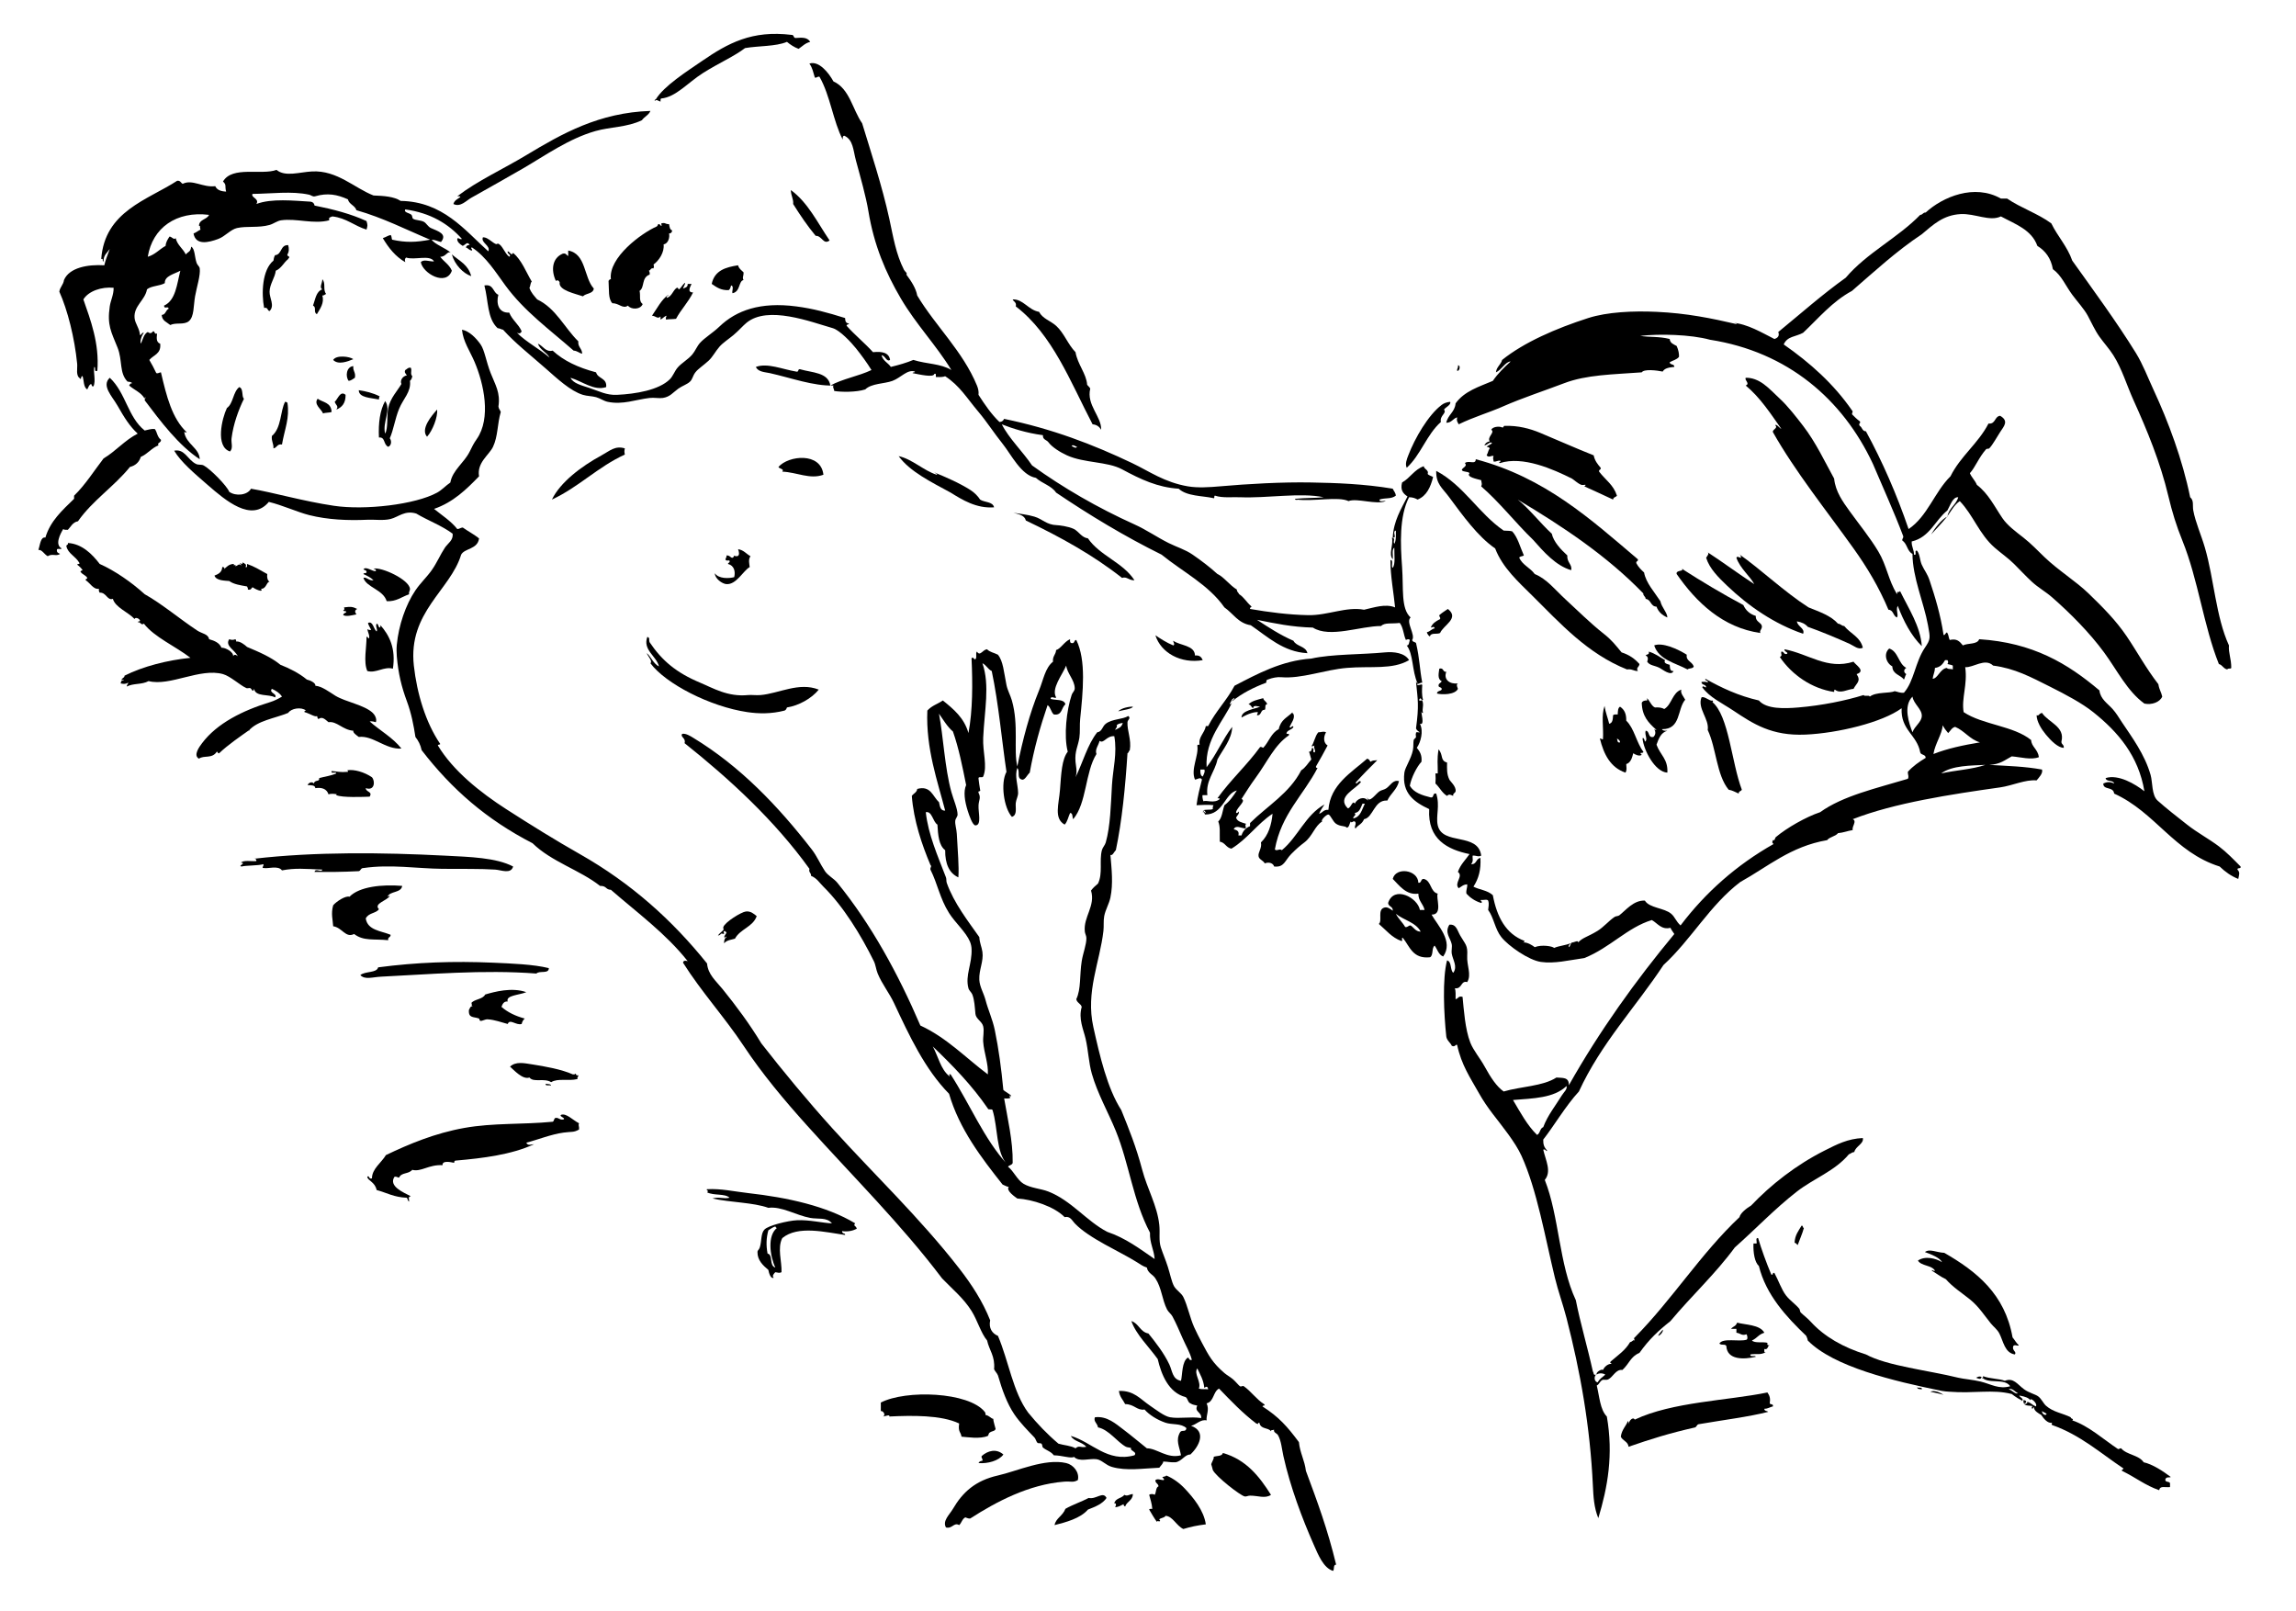 <?xml version="1.0" encoding="utf-8"?>
<!-- Generator: Adobe Illustrator 13.0.0, SVG Export Plug-In . SVG Version: 6.00 Build 14948)  -->
<!DOCTYPE svg PUBLIC "-//W3C//DTD SVG 1.1//EN" "http://www.w3.org/Graphics/SVG/1.1/DTD/svg11.dtd">
<svg version="1.1" id="Layer_1" xmlns="http://www.w3.org/2000/svg" xmlns:xlink="http://www.w3.org/1999/xlink" x="0px" y="0px"
	 width="580px" height="407px" viewBox="0 0 580 407" enable-background="new 0 0 580 407" xml:space="preserve">
<g>
	<g>
		<path fill-rule="evenodd" clip-rule="evenodd" d="M164.307,28.016c-0.438,1.064-1.539,1.466-2.155,2.351
			c-3.761,1.816-7.948,1.655-11.757,2.744c-6.711,1.917-12.544,6.099-18.224,9.405c-4.423,2.575-8.659,4.918-13.129,7.446
			c-1.284,0.727-2.726,2.45-4.507,1.568c0.289-0.927,0.858-1.125,1.764-1.764c-0.061-0.266-0.491-0.163-0.784-0.196
			c5.222-3.982,11.495-6.803,17.439-10.385C142.048,33.706,151.37,28.444,164.307,28.016z"/>
		<path fill-rule="evenodd" clip-rule="evenodd" d="M199.774,48.003c4.35,3.162,6.749,8.274,9.797,12.737
			c-1.596,1.198-1.891-1.226-3.527-1.176c-2.077-2.495-3.92-5.224-5.683-8.034C200.491,50.265,199.825,49.554,199.774,48.003z"/>
		<path fill-rule="evenodd" clip-rule="evenodd" d="M72.798,61.916c0.249,0.843,0.229,1.708-0.196,2.351
			c-0.147,0.604,0.675,0.239,0.392,0.98c-0.167-0.036-0.185,0.077-0.196,0.196c-1.139,0.886-1.708,2.342-3.135,2.939
			c-0.209,1.806-1.521,3.326-1.568,5.291c-0.04,1.646,1.372,3.539,0,4.899c-0.606-0.112-0.388-1.049-1.372-0.784
			c-0.722-3.697-0.494-9.653,2.352-11.953c0.101-0.508,0.085-0.729,0.392-1.372C71.277,64.313,70.743,61.82,72.798,61.916z"/>
		<path fill-rule="evenodd" clip-rule="evenodd" d="M143.537,63.287c4.558,0.798,3.908,6.804,6.466,9.602
			c-0.188,1.38-1.993,1.143-2.743,1.959c-1.76-0.624-6.263-1.496-5.879-3.527c-0.252-0.508-0.405-0.616-0.979-0.392
			c-1.28-2.79-0.863-5.784,1.764-6.858c0.853-0.2,0.901,0.405,1.372,0.588C143.537,64.202,143.537,63.744,143.537,63.287z"/>
		<path fill-rule="evenodd" clip-rule="evenodd" d="M114.144,64.267c2.104,1.791,4.09,2.577,4.898,5.487
			C117.027,69.08,114.868,66.882,114.144,64.267z"/>
		<path fill-rule="evenodd" clip-rule="evenodd" d="M186.45,67.01c0.192,0.853,0.847,1.244,1.372,1.764
			c0.091,0.914-0.386,1.259,0,1.959c-1.29,0.282-0.748,2.888-2.743,3.331c-0.357-0.228,0.481-1.798-0.392-1.959
			c-0.192,0.417-0.083,0.729-0.587,1.176c-1.903,0.091-2.993-0.648-4.311-1.568C180.507,68.266,183.393,67.49,186.45,67.01z"/>
		<path fill-rule="evenodd" clip-rule="evenodd" d="M81.42,70.537c0.961,1.024,0.072,2.684,0.98,3.723
			c-0.373,0.084-0.492,0.422-0.98,0.392c0.576,1.819-0.577,3.378-1.372,4.703c-0.979-0.49,0.009-1.729-0.979-2.155
			c0.589-1.566,0.751-3.56,2.351-4.115C80.57,72.6,81.471,71.426,81.42,70.537z"/>
		<path fill-rule="evenodd" clip-rule="evenodd" d="M255.816,75.632c2.624-0.141,3.97,2.692,6.662,3.135
			c0.902,1.744,2.914,2.267,4.311,3.527c2.032,1.833,2.963,4.696,4.899,6.662c0.522,3.089,2.756,5.448,2.939,8.23
			c0.24,0.348,0.608,0.568,0.784,0.98c-1.025,4.119,2.936,7.141,2.743,10.385c-0.43-0.746-1.076-1.276-2.155-1.372
			c-5.628-10.767-10.106-22.683-19.399-29.785C256.84,76.307,256.048,76.25,255.816,75.632z"/>
		<path fill-rule="evenodd" clip-rule="evenodd" d="M89.258,90.72c-1.465,0.621-3.848,1.507-5.095,0.196
			C84.951,89.601,88.361,90.041,89.258,90.72z"/>
		<path fill-rule="evenodd" clip-rule="evenodd" d="M368.292,92.288c0.769-0.071,0.403,1.563-0.195,1.372
			C368,93.041,368.449,92.968,368.292,92.288z"/>
		<path fill-rule="evenodd" clip-rule="evenodd" d="M89.258,92.484c-0.168,1.279,0.673,1.547,0.392,2.939
			c-0.495,0.289-0.875,0.692-1.567,0.784C87.185,95.069,87.516,92.594,89.258,92.484z"/>
		<path fill-rule="evenodd" clip-rule="evenodd" d="M103.758,92.875c0.403,0.753-0.231,1.493,0.392,2.156
			c-0.087,0.5-0.275,0.901-0.588,1.176c0.338,2.778-1.691,4.476-2.743,7.054c-1.06,2.597-1.372,5.211-2.352,7.446
			c0.511,0.678,0.428,1.803-0.392,2.156c-1.289-0.595-0.686-2.524-2.352-2.352c-0.173-3.765,0.282-6.902,1.567-9.209
			c1.634,2.276-0.748,5.331,0,8.23c0.803-1.454,0.363-4.353,0.784-6.467c0.496-2.489,2.386-4.435,3.331-6.074
			c-0.438-0.904,0.375-2.053,1.372-2.156c-0.288-0.507-0.723-0.729-0.392-1.372C102.838,93.262,103.019,92.789,103.758,92.875z"/>
		<path fill-rule="evenodd" clip-rule="evenodd" d="M60.453,97.774c1.138,0.457,0.503,2.371,1.176,2.939
			c-1.336,2.732-2.688,6.36-3.135,9.993c-0.146,1.193,0.461,2.484-0.392,3.332c-3.75-1.208-2.047-8.333-0.784-10.974
			C58.969,101.907,58.839,98.969,60.453,97.774z"/>
		<path fill-rule="evenodd" clip-rule="evenodd" d="M90.63,98.558c1.593,0.229,3.603,0.681,5.291,1.568
			c-0.152,0.174-0.21,0.442-0.196,0.784C93.648,100.476,90.631,100.482,90.63,98.558z"/>
		<path fill-rule="evenodd" clip-rule="evenodd" d="M84.947,103.457c0.697-0.88-0.119-1.079-0.392-1.959
			c0.772-0.645,1.384-2.942,2.744-1.764C87.333,101.792,86.416,102.9,84.947,103.457z"/>
		<path fill-rule="evenodd" clip-rule="evenodd" d="M80.245,100.714c1.255,0.941,3.4,0.864,3.527,3.331
			c-0.592,0.257-1.564,0.134-2.155,0.392C81.159,103.311,79.164,102.129,80.245,100.714z"/>
		<path fill-rule="evenodd" clip-rule="evenodd" d="M72.015,101.498c0.316-0.055,0.337,0.185,0.588,0.196
			c0.615,3.953-0.682,6.596-1.372,10.582c-1.254-0.209-1.245,0.845-2.155,0.979c0.077-1.253-0.569-1.782-0.392-3.135
			C71.138,108.078,70.758,103.851,72.015,101.498z"/>
		<path fill-rule="evenodd" clip-rule="evenodd" d="M366.333,101.498c0.293,0.76-1.108,1.319-1.567,1.959
			c0.804,0.931-1.132,1.468-0.784,3.135c-3.568,3.16-5.104,8.351-8.622,11.561c-0.473-0.946,0.028-2.18,0.392-3.135
			c1.663-4.366,5.062-10.205,8.427-12.737C364.736,101.86,365.376,101.599,366.333,101.498z"/>
		<path fill-rule="evenodd" clip-rule="evenodd" d="M110.421,103.457c0.21,1.841-1.146,5.34-2.547,6.858
			C106.143,108.351,109.099,104.916,110.421,103.457z"/>
		<path fill-rule="evenodd" clip-rule="evenodd" d="M157.841,113.254c-0.143,0.78-0.143,0.788,0,1.568
			c-6.82,3.108-11.638,8.218-18.419,11.365c2.107-4.372,7.438-8.406,12.541-11.169C154.024,113.902,155.359,112.504,157.841,113.254
			z"/>
		<path fill-rule="evenodd" clip-rule="evenodd" d="M227.012,115.214c3.453,0.764,6.266,3.633,9.602,4.703
			c0.469-0.115-0.475-0.412-0.588-0.588c2.817,1.159,6.35,2.662,9.209,4.507c0.891,0.575,1.833,1.513,2.352,2.352
			c1.074,0.754,3.197,0.46,3.527,1.959c-4.468,0.337-8.022-1.895-10.974-3.723C235.365,121.819,229.84,119.138,227.012,115.214z"/>
		<path fill-rule="evenodd" clip-rule="evenodd" d="M208.004,119.917c-3.408,1.245-6.678-0.626-10.385-0.784
			c0.586-0.685-0.75-0.702-0.98-1.176C199.164,115.02,207.396,114.153,208.004,119.917z"/>
		<path fill-rule="evenodd" clip-rule="evenodd" d="M383.381,126.188c2.797,2.167,5.691,5.935,8.621,8.622
			c0.431,2.027,2.305,4.021,3.919,5.487c-0.133,1.799,1.307,2.281,0.98,3.723c-3.866-1.109-6.962-4.657-9.602-7.642
			c-4.517-4.367-8.375-9.392-13.129-13.521c0.3-0.623,0.068-0.862,0-1.567c-1.042-0.296-3.862-0.798-2.939-1.764
			c-0.394-0.521-1.604-0.225-1.959-0.784c0.077-0.649,1.546-0.924,0.783-1.764c0.85-0.824,2.763,0.528,2.743-0.979
			c17.469,4.609,29.017,15.138,40.954,25.277c0.146,0.604-0.538,0.377-0.392,0.98c0.483,0.954,1.215,1.659,1.959,2.352
			c0.442,2.587,2.673,5.016,4.115,7.25c0.305,1.547,1.768,2.905,1.764,4.115c-1.269-0.561-2.26-1.398-2.743-2.743
			c-1.546-0.022-1.332-1.803-2.744-1.959c0.001-0.654-0.637-0.669-0.587-1.372C406.04,140.497,394.964,133.088,383.381,126.188z"/>
		<path fill-rule="evenodd" clip-rule="evenodd" d="M362.806,118.937c7.004,3.708,10.69,10.733,17.048,15.088
			c1.066,0.082,1.527,0.01,2.155,0.196c1.434,1.571,2,4.009,2.939,6.075c-0.316,0.271-1.01,0.166-1.176,0.588
			c0.834,1.844,2.807,2.549,3.919,4.115c3.049,1.228,5.157,3.986,7.643,6.271c3.287,3.022,6.344,6.095,9.797,8.818
			c2.008,1.583,2.861,2.722,4.507,4.703c1.892,0.591,3.353,1.612,4.507,2.939c-0.049,0.807-0.946,0.881-0.392,1.764
			c-1.079,0.034-1.494-0.597-2.743-0.392c-9.985-3.98-16.847-11.613-23.906-18.615c-3.5-3.473-7.553-7.082-9.405-11.953
			c-4.377-3.008-8.129-8.235-11.758-13.129C364.351,123.259,362.729,122.25,362.806,118.937z"/>
		<path fill-rule="evenodd" clip-rule="evenodd" d="M90.238,153.816c-0.689,0.326-0.627,0.818-0.196,1.372
			c-1.18,0.238-2.508,0.617-3.331,0.196c0.001-0.521,0.545-0.5,0.784-0.784c-0.029-0.362-0.664-0.12-0.784-0.392
			c0.363-0.378,0.359-0.155,0.196-0.784C88.51,153.228,88.994,153.188,90.238,153.816z"/>
		<path fill-rule="evenodd" clip-rule="evenodd" d="M291.871,160.479c1.201,0.793,2.776,1.849,4.507,2.548
			c0.552-0.198-0.054-0.833,0-1.176c1.703,1.236,5.441,1.109,5.487,3.723c1.175-0.13,1.652,0.438,1.959,1.176
			C298.33,167.696,293.27,164.924,291.871,160.479z"/>
		<path fill-rule="evenodd" clip-rule="evenodd" d="M416.496,164.594c1.623,0.467,2.799,1.381,4.115,2.155
			c-0.43,0.778,0.494,0.964,1.176,1.176c0.076,0.772,0.011,1.687,0.979,1.568c-0.614,1.412-2.796-0.41-3.527-0.784
			c-1.313-0.671-2.466-0.555-3.135-1.567c0.201-0.573,0.345-1.25-0.393-1.568C415.94,165.213,416.752,165.438,416.496,164.594z"/>
		<path fill-rule="evenodd" clip-rule="evenodd" d="M363.59,168.905c1.18-0.332,0.793,0.904,1.763,0.784
			c-0.755,1.961,0.847,3.181,2.939,2.939c-0.608,0.221,0.021,1.326,0,1.372c-0.711,1.517-4.098,1.52-5.29,1.176
			c0.02-0.699,0.861-0.576,1.176-0.98c0.147-0.735-0.749-0.427-0.784-0.98c-0.035-0.688,0.662-0.644,0.784-1.175
			C363.046,171.523,363.451,169.995,363.59,168.905z"/>
		<path fill-rule="evenodd" clip-rule="evenodd" d="M439.227,200.453c-0.828-0.349-1.547-0.806-2.548-0.98
			c-3.074-3.718-3.109-10.476-5.29-15.088c0.454-2.732-2.679-5.479-1.567-8.23c0.728-0.401,2.148,1.066,2.743,0.784
			c0.246,0.048,0.197,0.39,0,0.392c4.17,3.502,4.817,15.184,7.446,22.142C439.836,199.887,439.175,199.813,439.227,200.453z"/>
		<path fill-rule="evenodd" clip-rule="evenodd" d="M405.327,178.31c0.246,1.648,0.81,2.979,1.176,4.507
			c0.879-0.166,0.926-1.165,0.979-2.156c0.231-0.226,0.692-0.222,1.176-0.196c0.043-0.806,0.031-1.667,0.588-1.959
			c1.192,0.788,1.599,1.938,1.567,3.527c2.056,1.994,2.561,5.539,4.312,7.838c0.079,0.615-1.363-0.073-0.393,0.784
			c-0.575,0.499-1.735-0.085-2.155-0.392c-0.226,0.847-0.524,2.367-1.764,2.743c0.024,1.03,0.225,1.362-0.196,2.155
			c-3.762-1.268-5.482-4.576-6.466-8.622c0.352-0.025,0.413,0.24,0.784,0.196C405.104,183.589,404.47,180.81,405.327,178.31z
			 M409.246,187.52c-0.014-0.575-0.448-0.728-0.784-0.98C408.638,186.953,408.469,187.71,409.246,187.52z"/>
		<path fill-rule="evenodd" clip-rule="evenodd" d="M521.33,188.892c-1.425,0.009-3.257-1.817-4.507-3.331
			c-1.181-1.43-2.314-3.282-2.352-4.899c0.727,0.217,0.378-0.334,1.372-0.588c1.6,2.436,5.887,3.426,4.898,7.25
			C520.691,188.093,521.451,188.052,521.33,188.892z"/>
		<path fill-rule="evenodd" clip-rule="evenodd" d="M82.988,200.648c-0.459-1.415-1.713-1.803-3.331-1.567
			c-0.063-0.852-1.145-0.685-1.959-0.784c0.26-0.615,1.177-0.969,1.567-0.392c0.332-1.094,1.501-0.287,1.372-1.371
			c1.442-0.387,3.069-0.589,4.311-1.176c-0.003-0.585-1.452,0.276-1.176-0.588c1.433,0.086,2.085,0.366,4.115,0.195
			c0.032-0.228-0.043-0.349-0.196-0.392c1.718-0.319,4.416,0.471,6.271,1.764c0.818,0.887,0.768,3.524-1.567,2.743
			c0.033,1.042,1.821,0.824,0.979,2.155c-1.603,0.052-6.938,0.289-8.426-0.392c-0.11-0.051,0.118-0.216,0.196-0.196
			C84.665,200.524,83.628,200.41,82.988,200.648z"/>
		<path fill-rule="evenodd" clip-rule="evenodd" d="M358.299,222.987c0.89,0.105,0.523-1.045,1.371-0.979
			c1.951,0.466,1.582,3.252,3.527,3.723c-0.562,0.938,1.409,5.371-1.567,5.291c1.506,2.719,5.649,6.756,2.939,10.581
			c-1.184-0.449-1.462-1.804-2.155-2.743c-0.823,0.548-0.261,2.482-1.176,2.939c-4.386,0.466-5.104-2.735-6.858-4.899
			c-0.532-0.14,0.14,0.924-0.392,0.784c-2.449-0.883-3.878-2.785-5.683-4.312c0.982-0.731-0.437-3.577,1.371-4.114
			c0.804-0.239,1.401,0.251,2.155,0.783c0.088-1.133-1.113-0.977-1.176-1.959c1.459-4.509,7.46-1.377,8.034,1.764
			c0.393,0,0.784,0,1.176,0c-0.333-1.562-1.572-2.216-1.567-4.115c-3.092,0.448-4.821-2.08-6.467-3.723
			C352.562,218.919,358.193,219.654,358.299,222.987z M354.968,234.156c0.717,0.129,0.752-0.424,1.371-0.392
			c0.844,0.528,1.213,1.53,2.548,1.567c-1.225-2.368-4.292-2.893-6.271-4.507C353.249,232.087,354.278,232.951,354.968,234.156z"/>
		<path fill-rule="evenodd" clip-rule="evenodd" d="M138.638,244.542c0.046,1.548-2.445,0.559-3.135,1.371
			c-13.334-1.038-27.67,0.244-39.19,0.784c-2.262,0.105-4.106,0.848-5.291-0.392c1.241-1.048,4.132-0.475,4.507-1.96
			c9.75-1.285,19.088-1.611,29-1.176C129.31,243.38,134.765,243.58,138.638,244.542z"/>
		<path fill-rule="evenodd" clip-rule="evenodd" d="M137.854,273.738c0.483,0.17,1.356-0.05,1.372,0.588
			C139.062,273.837,137.694,274.551,137.854,273.738z"/>
		<path fill-rule="evenodd" clip-rule="evenodd" d="M455.099,309.598c0.452-0.061,0.218,0.565,0.588,0.588
			c-0.428,1.532-1.052,2.867-1.567,4.311c-0.262-0.195-0.385-0.529-0.784-0.588C453.413,311.962,454.353,310.876,455.099,309.598z"
			/>
		<path fill-rule="evenodd" clip-rule="evenodd" d="M438.835,334.091c1.989,0.567,5.777,0.479,6.858,2.548
			c-1.604,0.51-1.701,1.314-3.136,1.959c0.753,0.75,2.734,0.271,3.919,0.588c-0.117,0.51,0.079,0.705,0.588,0.588
			c-0.646,0.139-0.329,1.238-1.371,0.98c0.044,0.347-0.198,0.981,0.392,0.783c-1.448,0.811-2.278,0.317-3.919,0.588
			c-0.16,0.813,1.208,0.099,1.371,0.588c-2.993,0.701-7.276,0.863-7.446-2.743c-0.414-0.592-1.104-0.033-1.763-0.588
			c0.879-1.53,5.005-0.394,6.857-0.979c0.419-0.123,0.185-1.206,0-1.372c-1.268,0.439-1.434-0.249-2.547-0.392
			c0-0.326,0-0.653,0-0.979c-0.457,0-0.914,0-1.372,0C438.038,334.84,438.373,335.131,438.835,334.091z"/>
		<path fill-rule="evenodd" clip-rule="evenodd" d="M484.295,350.355c0.143,0.445,1.356-0.181,1.176,0.588
			C484.982,350.844,484.289,350.949,484.295,350.355z"/>
		<path fill-rule="evenodd" clip-rule="evenodd" d="M487.626,351.531c1.053-0.46,2.595,0.276,3.331,0.783
			C489.896,352.005,488.728,351.802,487.626,351.531z"/>
		<path fill-rule="evenodd" clip-rule="evenodd" d="M253.465,367.403c-1.134,1.575-3.99,2.367-6.271,2.155
			c0.136-0.388,0.523-0.522,0.98-0.588c0.142-0.6-0.338-0.576-0.196-1.176C249.528,366.42,251.695,365.828,253.465,367.403z"/>
		<path fill-rule="evenodd" clip-rule="evenodd" d="M286.189,377.396c-0.062,1.636-1.54,1.856-1.959,3.135
			c-0.241-0.085-0.402-0.25-0.392-0.588c-0.66,0.32-1.245,0.716-2.155,0.784c0.151-0.134,0.51-1.167-0.196-0.979
			c0.236-1.332,1.872-1.264,2.547-2.155C284.839,378.05,285.301,377.401,286.189,377.396z"/>
		<path fill-rule="evenodd" clip-rule="evenodd" d="M279.526,378.376c-1.022,1.525-2.879,2.216-4.703,2.939
			c-1.884,2.22-5.629,3.218-8.426,3.919c0.333-1.776,2.034-2.276,2.743-4.115c1.82-1.054,3.995-1.753,5.878-2.743
			C276.927,378.802,278.632,376.583,279.526,378.376z"/>
		<path fill-rule="evenodd" clip-rule="evenodd" d="M204.673,10.576c-1.267,0.3-2.002,1.133-2.939,1.764
			c-1.143-0.425-2.075-1.06-2.939-1.764c-2.854,1.196-7.126,0.973-10.582,1.568c-2.665,2.05-6.735,3.835-10.582,6.271
			c-3.936,2.492-6.851,6.084-10.581,6.466c-0.266,0.061-0.163,0.49-0.196,0.784c-0.357-0.053-1.098-0.706-1.372-0.196
			c-0.274-0.069-0.017-0.345,0.196-0.392c2.055-3.372,7.84-7.043,11.561-9.602c6.684-4.595,12.718-7.889,22.73-6.663
			c0.64-0.052,0.416,0.761,0.98,0.784C202.685,9.474,203.929,9.383,204.673,10.576z"/>
		<path fill-rule="evenodd" clip-rule="evenodd" d="M334.393,125.6c-6.013-1.232-14.229,0.288-21.162,0
			c-1.873-0.078-4.453,0.229-6.271-0.392c-0.47-0.078,0.108,0.893-0.588,0.588c-2.548-0.569-6.576-0.426-8.622-2.352
			c-5.307-0.331-9.593-2.358-14.305-4.898c-3.721-2.006-9.588-1.553-13.912-3.527c-1.765-0.806-3.783-2.075-4.703-3.331
			c-0.441-0.603-1.468-0.604-1.372-1.764c-4.127-0.538-7.771-1.706-10.385-2.743c1.743,3.482,5.275,6.874,7.642,10.385
			c7.868,5.666,16.548,10.69,25.865,14.893c3.029,1.366,5.71,3.25,8.622,4.703c2.098,1.046,4.19,1.638,6.075,2.939
			c2.217,1.531,4.367,3.156,6.271,4.899c1.542,0.653,3.116,2.864,4.898,3.919c-0.009,0.597,0.414,0.762,0.588,1.176
			c1.209,0.751,1.879,2.04,2.939,2.939c0.509,0.515-0.317,0.154-0.196,0.784c4.744,0.818,9.71,1.471,14.696,1.567
			c4.917,0.096,9.594-2.222,14.108-1.372c2.521-0.553,5.365-1.585,7.838-0.588c-0.315-3.332-1.22-8.186-1.176-11.953
			c0.897-0.049,0.016,1.683,0.588,1.959c0.71-0.975,0.356-3.131,0.393-5.095c-0.691,0.419-0.282,1.939-0.393,2.939
			c-1.142-1.357,0.188-3.326-0.195-5.486c1.01,0.2,0.167,0.894,0.588,1.567c0.475-0.767,0.393-2.089,0.392-3.331
			c-1.062,0.2,0.417,1.958-0.784,1.764c0.17-4.112,2.086-7.203,3.724-10.386c-1.128-0.737-1.865-1.631-1.372-3.527
			c2.058-1.143,3.098-3.303,5.486-4.115c0.006,0.748,1.364,0.945,0.98,1.959c0.316,0.402,0.942,0.494,1.371,0.784
			c-0.646,2.553-1.633,4.768-3.919,5.683c-0.584-0.331-1.242-0.587-2.155-0.588c-2.507,4.844-2.18,11.922-1.764,17.635
			c0.397,5.457-0.34,10.492,2.155,12.737c-1.313,1.142,1.307,4.372,0.393,5.683c0.047,0.541,0.729,0.447,0.979,0.784
			c0.949,4.083,0.869,6.359,1.567,9.993c-0.585,0.023-0.58,0.233-1.371,0.392c0.303,0.62,1.176-0.246,1.371,0.196
			c-0.063,1.075-0.157,2.549,0.196,3.723c-0.511,0.502-0.41-0.961-0.979,0c0.003,0.49,0.557,0.06,0.783,0.196
			c0.501,1.221-0.135,2.083,0.196,3.135c-0.334,0.072-0.37-0.153-0.392-0.392c-0.207,0.135,0.951,3.694-0.393,3.135
			c0.99,1.905,0.166,4.748-0.783,6.074c0.699,0.868,1.356,1.778,1.176,3.527c-1.137,1.204-2.592,4.021-2.939,6.074
			c1.016,1.728,3.087,2.399,5.29,2.939c0.926,0.142,0.345-1.224,1.372-0.979c1.018,3.125-0.148,5.677,0.392,8.033
			c1.178,5.14,10.2,1.699,10.974,7.643c-0.742,0.414-1.225-0.076-2.155,0c-0.116,0.779,0.298,1.297-0.393,2.155
			c1.435,0.128,1.192-1.421,2.352-1.567c0.168,2.966-0.443,5.222-1.764,7.25c1.573,0.828,3.47,0.861,4.899,2.155
			c1.034,5.498,3.268,9.796,8.034,11.562c-0.086,0.241-0.251,0.402-0.588,0.392c1.219-0.213,2.724,0.831,3.135,1.176
			c1.759-0.71,4.544-0.235,4.898,0.196c1.22-0.545,2.889-0.64,4.115-1.176c-0.083,0.373-0.56,0.354-0.392,0.979
			c0.439-0.214,0.344-0.962,0.783-1.176c0.458,0.05,1.673-0.734,1.568,0c0.987-1.189,2.494-1.461,4.898-2.939
			c1.534-0.942,2.842-2.548,4.311-3.526c0.352-0.234,0.883-0.166,1.176-0.393c1.615-1.246,3.636-3.879,6.467-3.723
			c1.16,1.9,4.89,1.815,6.662,3.331c0.95,0.813,1.196,1.912,2.352,2.939c6.334-8.362,14.135-15.258,23.514-20.575
			c-0.445-0.304-0.37-0.408-0.195-0.979c0.588,0.219,0.437-0.491,0.783-0.784c2.692-2.277,7.622-5.1,11.17-6.271
			c5.708-4.131,14.22-6.043,22.142-8.426c0.356-0.669-0.026-0.941,0-1.764c1.259-1.419,2.842-2.515,4.508-3.526
			c0.014-0.929-1.173-0.657-1.372-1.372c-0.803-4.488-4.975-5.607-4.703-11.169c-4.877,3.594-16.144,6.307-24.298,6.663
			c-8.522,0.372-13.171-2.706-18.224-6.075c-2.834-1.89-6.011-3.337-7.838-5.878c0.166-0.574,0.631,0.117,0.979,0
			c-0.025-0.823-1.213-0.484-1.175-1.372c0.564,0.023,1.282-0.107,1.567,0.196c0.208-0.73-0.735-0.31-0.588-0.979
			c4.055,2.281,8.359,4.312,13.521,5.486c1.898,2.225,6.464,2.062,9.993,1.764c5.98-0.505,11.942-1.729,16.46-3.135
			c0.204,0.45,1.399-0.093,1.567,0.392c1.591-1.243,4.992-0.766,6.271-1.372c0.781,0.133,1.334,0.496,2.352,0.392
			c2.586-2.952,2.821-7.712,5.291-11.365c1.478-2.185,1.373-2.447,0.783-5.682c-1.05-5.765-3.892-12.005-3.919-18.028
			c-1.339-0.62-1.325-2.593-2.547-3.331c-0.143-0.599,0.338-0.576,0.196-1.176c-2.369-6.253-5.079-12.166-7.643-18.223
			c-7.637-16.327-21.533-28.29-41.149-31.353c-4.907-1.35-12.824-1.529-17.636-0.979c2.239,0.37,4.687,0.091,7.446,0.784
			c0.098,1.078,1.01,1.341,1.764,1.764c0.49,1.072,0.631,2.068,0.588,2.743c-0.52,0.722-1.578,0.905-2.352,1.372
			c0.039,0.744,1.215,0.352,1.176,1.176c-1.248,0.124-2.455,0.288-2.939,1.176c-1.543-0.318-4.742-0.692-5.291,0.196
			c-7.338,0.546-13.972,0.594-19.595,2.744c-4.967,1.898-10.508,3.691-15.48,5.878c-3.655,1.608-7.284,2.615-11.169,4.507
			c-0.366-0.747-0.571-0.764-0.392-1.764c-1.065,0.307-1.376,1.368-2.744,1.372c0.391-2.027,2.163-2.671,2.352-4.898
			c2.243-3.117,5.912-4.193,9.406-5.683c1.274-1.86,2.86-3.41,4.507-4.899c-1.344,0.03-2.292,2.148-3.724,2.743
			c0.156-1.412,1.235-1.9,1.568-3.135c5.499-4.44,13.686-7.996,21.75-10.581c4.806-1.541,11.338-1.836,17.244-1.568
			c7.646,0.348,13.853,1.619,20.379,3.135c-0.242-0.281-0.674-0.371-1.176-0.392c3.81,0.306,7.402,2.525,10.581,4.115
			c0.85-0.255,1.349-0.784,0.979-1.764c5.643-4.613,11.067-9.443,17.048-13.716c5.303-6.259,13.108-10.014,18.812-15.872
			c0.653,0,0.669-0.638,1.372-0.588c4.305-3.966,12.332-7.33,19.007-3.527c0.522,0,1.045,0,1.567,0
			c3.45,2.363,7.828,3.799,11.169,6.271c1.601,3.299,4.019,5.779,5.291,9.406c5.224,7.327,11.229,15.481,16.068,23.318
			c1.784,2.891,2.978,6.114,4.507,9.405c3.673,7.907,7.277,17.55,9.209,27.042c1.008,0.854,0.555,2.091,0.784,3.331
			c0.56,3.025,2.002,6.189,2.939,9.406c2.318,7.958,2.755,17.429,6.074,24.69c-0.142,1.999,0.591,3.284,0.588,5.682
			c-0.119,0.338-0.93-0.015-0.979,0.392c-1.009-0.167-1.223-1.129-2.155-1.372c-3.848-9.589-5.218-21.291-9.21-31.156
			c-1.541-3.807-2.599-7.257-3.527-11.169c-2.063-8.69-5.378-16.694-8.817-24.298c-1.705-3.768-2.915-7.928-5.095-11.365
			c-1.057-1.667-2.389-3.098-3.527-4.703c-1.169-1.646-1.924-3.42-2.939-5.291c-0.943-1.738-2.565-3.464-3.919-5.291
			c-1.715-2.315-2.703-4.884-4.898-6.466c-0.485-2.78-1.897-4.634-3.919-5.878c-1.451-4.102-5.604-5.499-9.21-7.446
			c-2.832,1.366-6.557-0.789-10.189-0.588c-4.39,0.244-6.917,2.677-9.798,5.095c-6.398,4.248-11.931,9.363-17.636,14.305
			c-4.964,2.678-8.411,6.873-12.345,10.582c-1.925,1.044-3.971,0.828-4.898,2.939c6.657,4.643,12.627,9.973,17.243,16.656
			c0.367,0.374,0.021,0.493,0,0.98c0.624,0.617,1.227,1.256,1.96,1.764c0.413,0.531-0.444,0.487,0,1.175
			c0.64,0.34,0.603,1.357,1.567,1.372c4.168,7.654,7.762,15.883,10.777,24.689c4.768-3.201,6.566-9.371,10.581-13.325
			c2.535-5.107,7.003-8.282,9.602-13.324c1.837,0.203,1.477-1.79,2.939-1.96c2.26,1.305,0.99,2.608,0,4.115
			c-0.84,1.278-1.855,3.197-2.743,4.115c-0.146,0.151-0.651,0.046-0.784,0.196c-1.894,2.146-2.757,4.6-4.114,6.074
			c0.467,1.101,1.312,1.824,1.764,2.939c2.951,2.268,4.396,5.389,6.466,8.426c1.258,1.845,3.267,3.316,5.291,4.899
			c1.961,1.533,3.606,3.281,5.291,4.898c3.568,3.429,7.916,6.068,11.169,9.21c3.691,3.565,6.944,6.864,9.602,10.777
			c2.647,3.899,4.847,8.034,8.034,12.149c0.254,1.531,0.708,1.872,0.979,3.135c-0.622,1.435-2.675,2.153-4.507,1.764
			c-4.322-3.119-6.891-8.441-10.189-12.933c-3.625-4.934-8.448-9.819-13.129-13.913c-1.624-1.421-3.514-2.458-5.095-3.919
			c-1.571-1.452-2.993-3.005-4.507-4.507c-1.52-1.507-3.253-2.681-4.898-4.115c-3.918-3.413-5.4-8.207-8.818-11.757
			c-1.582,1.055-2.338,2.88-3.527,4.311c-1.195,1.439-2.454,2.753-3.723,4.115c0.717-1.254,2.692-3.955,4.115-4.507
			c0.366-2.181,2.186-2.909,2.743-4.898c-1.397-0.128-2.032,2.127-2.743,3.331c-3.125,2.492-4.442,6.792-9.014,7.838
			c-0.058,1.364,0.584,2.029,0.588,3.331c0.888,0.3-0.104-1.279,0.783-0.979c0.744,0.989,0.658,2.37,1.176,3.527
			c0.644,1.438,1.393,2.22,1.96,3.919c1.39,4.163,2.769,8.659,3.526,13.716c0.203,0.624,0.777-1.016,0.98-0.392
			c0.316,0.467,0.313,1.255,0.588,1.763c1.814-0.446,2.515,0.371,3.331,1.372c1.246-0.648,3.621-0.168,4.115-1.568
			c13.57,0.863,22.369,6.151,30.372,12.933c0.258,2.205,2.083,3.307,3.331,4.703c0.955,1.069,1.548,2.127,2.352,3.331
			c2.47,3.698,5.769,8.108,7.25,13.325c0.524,1.846,0.245,5.101,1.764,6.466c2.163,1.947,4.865,4.046,7.446,6.075
			c2.615,2.057,5.527,3.598,8.034,5.486c1.963,1.479,3.686,3.278,5.486,5.095c0.188,0.711-0.881,0.165-0.784,0.784
			c0.689,0.727,0.42,1.223,0.196,2.352c-1.779-0.713-3.216-1.719-4.703-3.136c-11.438-3.584-16.294-13.752-26.649-18.419
			c-0.203-1.883-2.781-0.805-2.743-2.548c0.861-0.385,1.609-0.521,2.743,0c-0.216-0.959-2.01-0.341-2.155-1.371
			c3.236-1.026,7.488,1.521,9.798,3.331c-1.488-8.908-6.604-14.943-12.933-19.987c-2.868-2.286-6.968-4.461-10.974-6.466
			c-4.804-2.404-8.838-4.589-14.305-5.291c-2.075-2.002-5.051,0.581-7.054,0.392c0.637,4.422-1.007,7.894-0.392,11.365
			c4.815,3.218,12.631,3.437,17.047,7.054c0.084,1.709,1.69,2.296,1.96,4.311c-1.923,0.785-4.693-0.023-6.858-0.196
			c-1.821,0.953-2.818,1.995-5.683,2.155c4.813,0.288,8.867,0.366,13.325,1.176c0.306,0.951-0.791,2.042-1.372,2.743
			c-2.816-0.271-6.11,1.326-9.21,1.764c-12.434,1.759-26.677,3.911-37.23,8.034c1.158,0.484-0.269,1.791,0,2.743
			c-1.294,0.208-2.344,0.66-3.723,0.784c-0.652,0.85-2.097,0.908-2.744,1.764c-9.254,1.588-14.966,6.719-21.946,10.581
			c-7.652,5.803-12.382,14.528-19.398,20.967c-7.065,10.701-15.769,19.765-21.359,31.94c-3.316,3.577-6.403,8.849-9.014,12.148
			c-0.02,1.253,0.205,1.929,0.979,2.743c-0.179,0.533-0.364-0.521-0.979-0.195c0.616,2.709,2.168,5.503,0.392,7.642
			c3.65,9.185,3.565,21.249,7.839,30.373c1.089,5.605,2.992,12.006,4.311,18.027c0.275,0.247,0.011,1.033,0.784,0.783
			c-0.569,0.585-0.424,1.735,0.392,1.96c0.742-1.12,1.033-1.117,1.96-1.96c-0.747-0.505-1.875-0.35-2.156,0
			c-0.375-0.472,1.139-1.531,1.568-1.176c0.183-0.449,0.941-1.546,2.155-1.567c-0.147-0.37-0.585-0.136-0.196-0.588
			c1.749-1.517,3.716-2.816,4.898-4.898c0.402,0.053,0.933-0.735,0.98-0.393c0.411-0.054-0.284-0.522,0.195-0.783
			c9.422-9.521,16.697-21.188,26.454-30.372c0.202-1.005,1.775-2.252,2.938-2.939c4.961-5.231,11.375-10.272,18.615-13.913
			c3.059-1.537,5.771-2.961,9.603-3.135c0.313,1.456-1.831,2.063-2.156,3.527c-0.602,0.051-0.881,0.425-1.371,0.588
			c-3.538,4.229-8.857,6.083-13.129,9.405c-5.597,4.353-10.428,9.469-15.676,14.108c-4.921,6.706-10.977,12.276-16.265,18.615
			c-2.979,2.359-5.356,4.554-7.838,8.034c-2.266,0.936-2.563,2.751-4.311,4.311c-1.614-0.245-2.37,1.77-3.527,2.352
			c-0.619,0.312-1.188-0.03-1.567,0.196c-0.666,0.397-0.75,1.108-1.372,1.371c0.685,2.778,0.83,6.094,2.548,7.839
			c1.691,9.692,0.207,17.87-2.155,25.669c-1.094-2.627-1.243-5.466-1.372-8.229c-0.699-15.021-3.177-28.797-6.662-42.325
			c-0.875-3.395-2.105-6.743-2.939-10.189c-2.496-10.313-4.521-22.163-8.426-30.765c-1.573-3.467-4.887-7.492-7.25-10.581
			c-1.265-1.652-2.451-3.372-3.527-5.291c-2.13-3.797-4.413-7.086-5.486-12.149c-0.373-0.293-0.534,0.691-1.372,0.196
			c-0.212-0.663-1.263-1.326-1.372-2.352c-0.597-5.624-1.027-14.51,0.196-19.203c1.245,0.322,0.719,2.417,1.567,3.136
			c1.16-1.585-0.112-3.209-0.392-4.899c-0.108-0.658,0.156-1.635,0-2.352c-0.348-1.595-1.844-2.874-0.588-4.898
			c1.755-0.191,1.975,1.411,2.743,2.743c1.322,2.29,1.922,2.418,1.764,5.095c-0.15,2.546,1.157,4.73,0,6.662
			c-1.701-0.461-1.178,1.781-3.135,1.568c0.301,0.678,0.173,1.786,0.195,2.743c0.685-0.1,0.665-0.903,1.764-0.588
			c0.322,3.171,0.626,8.155,1.96,11.561c0.755,1.929,2.496,4.006,3.527,5.879c1.646,2.992,3.102,5.202,4.898,6.467
			c4.334-1.283,9.926-1.31,13.324-3.527c1.533,0.14,3.231-0.174,3.136,1.959c7.813-13.807,16.846-26.394,26.649-38.21
			c-0.313-0.537-0.731-0.967-0.98-1.567c-2.281,0.574-3.241-1.143-4.702-1.96c-6.201,1.885-10.521,6.983-17.048,9.602
			c-4.035,0.565-7.527,1.469-10.974,0.979c-3.032-0.43-8.162-3.973-9.993-6.27c-1.623-2.037-1.902-4.943-3.331-6.858
			c0.058-0.771,0.298-1.55,0-2.352c-0.209-0.445-1.232-0.075-1.764-0.196c-0.535,0.177,0.596,0.438,0,0.784
			c-1.559-0.467-2.749-1.301-3.724-2.352c-0.153-1.003,0.275-1.424,0.196-2.352c-1.016,0.029-1.481,0.608-2.155,0.979
			c-1.26-1.314,1.304-3.039-0.196-4.114c0.622-1.861,1.927-3.038,2.939-4.507c-5.497-1.133-10.644-3.696-10.189-11.365
			c-3.747-1.744-6.938-3.985-6.271-9.21c0.171-1.332,1.722-3.487,2.155-5.683c0.188-0.944,0.061-1.877,0.196-2.547
			c0.065-0.322,0.514-0.429,0.588-0.784c0.021-0.1-0.143-0.727,0-0.98c-0.033-0.425,0.695-0.089,0.979-0.196
			c-0.406-0.247-0.799-0.507-0.979-0.98c0.795-5.882,0.462-7.124,0-11.757c0.213,0.048,0.133,0.39,0.392,0.392
			c-1.448-3.237-1.017-7.388-2.743-9.602c0.604,0.138,0.638-0.969,0.784-1.372c-0.251-0.375-0.934-0.065-0.98,0
			c-0.581-1.114-0.655-3.219-1.567-4.311c-1.977,0.276-3.813-0.169-4.702,0.784c-5.128-0.034-12.96,3.124-17.244,0.392
			c-5.286-0.131-9.554-1.045-14.108-1.959c2.924,1.909,5.842,3.826,9.21,5.291c0.738,1.482,3.134,1.307,3.526,3.135
			c-6.104-0.311-10.11-4.202-14.304-7.054c-3.209-0.515-4.456-2.991-6.663-4.507c-4.004-5.728-10.5-8.963-15.871-13.325
			c-9.438-4.671-18.223-9.994-26.65-15.676c-1.18-1.759-3.559-2.319-5.095-3.723c-3.739-0.647-6.243-5.905-8.426-8.622
			c-2.112-2.628-4.042-5.635-6.075-8.034c-2.989-3.53-4.7-6.575-8.426-9.014c-0.516,0.203-1.202,0.234-1.959,0.196
			c-0.827,0.304,0.043-1.088-0.784-0.784c-0.139,0.997-3.768,0.136-5.487-0.196c0.044-0.283,0.585-0.068,0.588-0.392
			c-1.855-0.667-3.537,1.558-5.683,2.352c-2.045,0.757-5.285,0.601-6.858,2.155c-2.299,0.741-6.119,0.683-7.838,0.392
			c0.004-0.467-0.454-0.864-0.196-1.372c-5.115,0.139-10.646-1.92-16.068-3.135c-1.125-0.252-2.992-0.268-3.527-1.568
			c2.912-1.087,6.737,0.616,10.189,1.176c0.731,0.208,0.311-0.735,0.98-0.588c3.02,0.899,7.101,0.737,7.642,4.115
			c3.063-1.705,7.161-2.376,10.385-3.919c-1.161-1.882-2.523-3.737-3.919-5.486c-1.196-1.499-4.068-4.575-5.878-5.095
			c-5.594-1.605-16.341-5.778-21.75-1.372c-0.903,0.736-2.022,2.043-3.332,3.135c-1.161,0.969-2.622,1.9-3.527,2.939
			c-1.034,1.187-1.687,2.551-2.743,3.527c-1.262,1.166-2.635,2.025-3.332,2.939c-0.721,0.946-0.681,1.693-1.372,2.352
			c-0.72,0.686-1.964,1.063-2.939,1.764c-1.373,0.986-2.073,2.074-3.919,2.351c-0.943,0.142-2.214-0.131-3.331,0
			c-3.6,0.425-6.762,1.77-10.581,0.98c-1.012-0.209-1.891-0.88-2.939-1.176c-1.038-0.292-2.265-0.26-3.331-0.588
			c-3.183-0.979-6.514-4.123-9.406-6.662c-4.308-3.783-7.529-6.243-10.777-9.798c-0.322,0.009-0.655-0.313-1.372-0.392
			c-2.661-2.471-2.293-6.879-3.331-10.777c2.395-0.436,2.104,1.815,3.527,2.351c-0.577,2.086-0.016,4.661,2.743,4.507
			c0.814,1.967,2.334,2.86,3.135,4.703c-0.209,0.565-0.594,0.65-1.175,0.392c2.419,2.414,5.648,4.019,8.229,6.27
			c-0.75-1.405-2.408-1.902-2.939-3.527c1.311,0.57,1.96,2.219,3.723,1.764c2.813,2.587,6.396,4.267,10.973,5.486
			c0.431,1.659,2.808,1.372,2.547,3.723c-3.094,1.032-6.045-1.493-9.014-2.352c0.675,1.405,2.74,1.9,4.703,2.547
			c2.519,0.831,4.374,1.89,7.054,1.764c4.739-0.223,10.558-1.2,13.325-3.919c0.812-0.797,1.202-2.044,1.959-2.939
			c1.018-1.203,2.625-2.032,3.723-3.331c0.748-0.884,1.204-2.107,1.959-2.939c1.206-1.328,3.227-2.511,4.899-4.115
			c4.277-4.104,10.343-6.275,19.399-5.095c4.295,0.56,7.839,1.534,12.345,2.939c0.067,0.518-0.001,1.317,0.979,1.372
			c-0.021,0.37-0.648,0.136-0.588,0.588c2.09,2.351,4.554,4.329,6.663,6.662c2.342-0.244,4.038,0.129,4.311,1.959
			c-0.933,0.599-1.207-1.139-2.155-1.176c0.351,1.413,1.633,1.894,2.352,2.939c2-0.482,3.934-1.03,5.683-1.764
			c3.399,1.079,6.864,0.883,9.602,2.547c-3.782-6.216-8.904-11.51-12.737-18.027c-3.876-6.591-6.816-13.513-8.23-22.143
			c-0.594-3.624-2.005-8.568-3.135-12.737c-0.719-2.652-0.667-5.237-2.939-6.271c-0.428,0.029-0.42,0.494-0.392,0.98
			c-2.398-4.513-3.167-11.165-5.879-15.872c-0.599-0.142-0.576,0.338-1.175,0.196c-0.47-1.455-0.527-2.304-1.372-3.527
			c2.383-0.79,4.854,2.294,6.075,4.507c4.096,1.848,4.809,7.079,7.25,10.582c2.167,7.14,5.044,15.808,6.858,24.102
			c1.007,4.601,1.64,8.837,3.723,12.933c0.206,0.404,0.938,0.811,0.588,1.175c1.277,1.715,2.411,3.453,2.743,5.291
			c4.625,7.712,11.51,14.056,15.088,22.73c0.288,0.698,0.496,1.511,0.392,2.351c1.587,2.463,3.221,4.878,5.291,6.858
			c0.644-0.009,0.963-0.343,1.176-0.784c12.125,2.496,22.428,6.454,32.332,11.169c4.381,2.085,8.139,4.857,14.109,5.878
			c2.481,0.425,5.506,0.221,8.034,0c7.18-0.627,15.624-1.115,23.122-0.979c6.322,0.114,13.296,0.353,20.574,1.567
			c0.251,0.599,0.72,0.979,0.784,1.764c-1.199,0.933-2.662,0.474-4.115,0.98c-0.119,0.772,1.076,0.23,1.567,0.392
			c-2.359,1.016-7.235-0.831-9.405,0c-2.621-1.242-8.762,0.151-13.129-0.392c1.079,0.134-1.091,0.144-0.195-0.196
			C329.767,125.751,332.106,125.827,334.393,125.6z M272.081,112.863c-0.358-0.053-1.099-0.706-1.372-0.196
			C271.017,112.769,271.758,113.421,272.081,112.863z M488.802,168.708c-0.047,1.063-0.466,1.755-0.588,2.744
			c1.282-0.052,1.852-2.44,3.527-2.744c0.616,0.471,0.827,0.128,1.567,0.392c0-0.327,0-0.653,0-0.979
			c-0.37-0.217-0.926-0.25-1.371-0.392c0.251-0.257,0.251-0.722,0-0.98c-0.196,0-0.393,0-0.588,0
			C490.803,167.705,490.146,168.55,488.802,168.708z M483.119,184.973c0.54-1.585,2.283-2.534,2.352-4.115
			c0.075-1.745-2.085-3.047-2.352-4.898C480.685,178.381,482.292,182.813,483.119,184.973z M488.41,190.459
			c3.511-1.388,7.55-2.248,11.757-2.939c-2.617-0.779-3.881-2.912-6.271-3.919c-0.89,0.22-1.186,1.035-1.764,1.567
			c-0.506-0.604-1.004-1.216-1.371-1.959C490.575,185.504,488.848,187.78,488.41,190.459z M490.37,195.358
			c3.633-0.809,7.866-1.017,11.169-2.156C497.989,193.384,493.087,193.327,490.37,195.358z M382.205,277.854
			c1.849,3.115,3.563,6.364,6.074,8.817c0.813-0.363,0.689-1.661,1.567-1.959c1.064-2.926,3.183-5.551,4.703-8.034
			c0.486-0.795,1.438-1.559,1.176-2.352C392.509,277.393,387.333,277.431,382.205,277.854z"/>
		<path fill-rule="evenodd" clip-rule="evenodd" d="M128.644,64.854c0.688-0.512-0.603-0.688-0.392-1.372
			c0.623,0.088,0.867,1.321,1.372,0.392c2.159,1.825,3.223,4.746,4.703,7.25c-0.381,0.338-0.295,1.142-0.588,1.568
			c0.396,1.237,1.216,2.05,1.96,2.939c4.744,2.245,6.853,7.125,10.385,10.582c-0.135,1.506,0.966,1.777,0.979,3.135
			c-0.805-0.175-1.223-0.736-2.155-0.784c-6.03-5.293-12.426-9.892-17.244-16.46c-2.42-3.3-4.803-7.181-8.426-9.602
			c-0.587,0.129,0.187,0.419,0,0.784c-0.741-0.043-0.952-0.616-1.568-0.784c0.179-0.344,0.364-0.681,0.98-0.588
			c-0.559-1.089-1.05-0.076-1.764,0.196c-0.735-0.451-1.442-1.031-1.372-1.764c0.18-0.534,0.612,0.274,1.176,0
			c-3.424-3.826-7.934-6.566-14.305-7.446c-0.472,0.798,1.028,0.851,1.568,1.372c0.197,0.19,0.176,0.84,0.392,0.979
			c0.669,0.435,1.85,0.312,2.744,0.784c0.589,0.312,1.041,1.242,1.763,1.567c1.763,0.793,4.249,1.472,2.547,3.527
			c-0.824-0.156-1.404-0.555-2.351-0.588c0.779,1.182,3.509,2.107,4.898,3.331c-0.908-0.681-1.291,1.072-2.743,0.979
			c0.913,1.243,2.324,1.987,2.939,3.527c-1.441,4.031-7.338,0.687-7.838-2.155c0.717-0.827,2.188-0.124,3.332-0.196
			c-1.002-1.79-4.963-0.225-7.054-0.979c-0.389,0.37-0.334,0.687-0.196,1.176c-2.495-1.424-4.222-3.616-5.683-6.075
			c0.914-0.306,1.278-0.648,1.959-0.784c0.325,0.198,0.213,0.832,0.392,1.176c3.526,0.774,6.007,0.67,9.602,0
			c-6.128-2.559-11.85-5.524-18.615-7.446c-0.391-1.242-1.834-1.432-2.155-2.743c-2.712-1.233-5.171-1.673-8.23-0.784
			c-0.698,0.203-0.982-0.262-1.568-0.392c-4.373-0.966-9.567-0.242-14.304-0.196c-0.475,0.914,1.843,1.216,0.979,2.548
			c3.801-1.461,9.477-0.832,13.717-0.588c0.566,0.086,0.893,0.413,0.979,0.979c4.741,0.941,9.241,2.125,13.129,3.919
			c0.302,1.073,0.302,1.083,0,2.156c-3.061-0.923-5.048-2.92-8.622-3.332c-0.378,0.209-1.04,0.136-0.784,0.98
			c-3.965,1.059-8.25-0.54-12.149,0c-1.031,0.143-1.897,0.879-2.939,1.176c-2.774,0.79-5.785,0.227-8.229,0.784
			c-1.617,0.368-3.007,2.111-4.703,2.743c-2.495,0.931-5.729,1.704-6.271-1.372c0.676-0.238,1.144-0.685,1.764-0.979
			c-0.278-0.792,0.11-0.894-0.392-0.98c0.093-1.671,2.01-1.517,2.547-2.743c-8.254-1.025-14.29,3.267-15.48,10.581
			c1.878-0.538,2.934-1.899,4.507-2.743c0.07-1.04,0.559-1.662,0.98-2.352c0.552-0.016,1.12,0.953,1.567,0.392
			c0.422,1.799,1.832,2.61,2.547,4.115c0.676-0.766,1.196-0.59,1.372-1.959c0.947,0.491,0.849,2.621,1.372,4.115
			c0.201,0.574,0.72,0.862,0.784,1.372c0.222,1.769-0.746,4.611-1.176,7.054c-0.431,2.446-0.202,5.125-1.568,6.271
			c-1.218,1.022-3.29,0.267-4.703,0.98c-0.845-0.723-2.077-1.058-2.155-2.548c1.047-0.063,0.984-1.236,1.763-1.567
			c-0.168-0.836-1.132,0.259-1.175-0.784c2.96-1.351,3.235-5.387,4.115-8.818c-1.509,0.836-4.016,1.296-3.919,3.135
			c-1.272,0.752-3.402,0.648-4.507,1.567c-0.466,2.759-3.417,4.195-3.135,7.25c0.131,1.422,1.247,2.555,1.372,4.311
			c0.462-0.06,0.365-0.68,0.98-0.587c-0.519,0.58-1.038,2.023-0.784,2.743c0.56-1.008,0.715-2.42,1.764-2.939
			c0.576,0.455,0.907,0.354,1.372-0.196c0.506,0.017,0.207,0.839,0.98,0.588c-0.037,0.668-0.398,2.185,0.784,2.547
			c0.316,2.602-1.711,2.861-2.743,4.115c0.642,1.057,1.212,2.184,1.764,3.332c0.599,0.141,0.714-0.201,1.175-0.196
			c1.416,6.087,2.81,11.629,6.467,15.088c-0.086,0.291-0.251-0.077-0.588,0c0.499,3.079,3.822,3.983,3.919,6.858
			c-5.328-3.492-9.839-9.494-13.913-14.893c-0.025-0.352,0.24-0.413,0.196-0.784c-0.19,0.005-0.152,0.24-0.196,0.392
			c-0.843-1.574-2.631-2.203-3.919-3.331c0.17-0.287,0.293-0.621,0.784-0.588c-0.242-0.281-0.674-0.372-1.176-0.392
			c-2.179-2.21-1.217-5.323-2.547-8.622c-1.613-3.998-2.653-5.646-1.959-10.385c0.225-1.539,1-2.903,0.98-4.703
			c-3.047-0.302-6.354,0.83-7.642,2.939c1.793,5.149,4.078,11.121,3.527,18.028c-0.983,0.395-0.285-0.891-0.784-0.98
			c-0.286,1.325,0.464,3.535-0.196,4.899c-0.527,0.135-0.379-0.405-0.588-0.588c-0.578,0.206-0.681,0.886-0.98,1.372
			c-0.972-0.53-0.811-2.194-1.176-3.331c-0.502-0.213-0.315,1.214-0.588,0.588c-1.222-0.689-0.666-2.528-0.784-3.723
			c-0.646-6.547-2.419-13.59-4.507-18.224c0.176-1.196,1.017-1.726,1.176-2.939c1.35-3.169,6.061-3.981,10.189-3.723
			c0.297-1.441,0.832-2.518,1.372-4.115c-0.633,0.935-1.611,1.524-1.567,3.135c-0.47,0.078,0.108-0.893-0.588-0.588
			c0.875-12.113,11.695-14.914,19.203-19.791c0.793-0.075,0.902,0.535,1.372,0.784c2.431-1.244,5.116,1,8.23,0.587
			c0.419,0.953,1.425,1.318,2.743,1.372c-0.381-1.5,0.178-1.627-0.784-2.547c2.325-4.014,9.754-1.531,13.521-2.939
			c2.173,1.849,5.867,0.545,9.014,0.392c6.312-0.307,10.634,4.187,15.48,6.074c2.649,0.094,5.209,0.277,6.858,1.372
			c10.662,0.185,16.095,7.287,22.143,12.737c0.66-1.452-1.934-2.146-1.372-3.527c1.429-0.167,3.18,2.305,3.723,1.567
			C126.85,61.688,127.478,64.061,128.644,64.854z"/>
		<path fill-rule="evenodd" clip-rule="evenodd" d="M172.929,71.517c0.496-0.305-0.321,0.988-0.392,1.372
			c0.55-0.233,1.25-0.318,1.176-1.176c0.327,0,0.653,0,0.98,0c-0.297,0.726-1.225,2.159,0.392,2.156
			c-1.362,2.693-2.989,4.206-4.311,6.662c-1.208,0.14-1.529,0.048-2.547,0.196c-0.063-0.454,0.031-0.752,0.196-0.979
			c-0.694,0.155-0.974,0.724-1.568,0.979c0-0.261,0-0.522,0-0.784c-0.762,0.747-1.165-0.146-2.155-0.196
			c1.292-1.843,2.312-3.958,4.115-5.291c-0.003,0.39-0.535,0.25-0.392,0.784c1.339-0.359,1.517-1.879,2.547-2.547
			c0.435-0.108,0.279,0.374,0.588,0.392C172.1,72.647,172.386,71.954,172.929,71.517z"/>
		<path fill-rule="evenodd" clip-rule="evenodd" d="M116.495,140.1c-2.718,8.975-13.446,14.516-11.953,28.021
			c0.784,7.087,2.994,14.403,6.662,19.791c-0.044,0.282-0.585,0.068-0.588,0.392c3.837,6.399,10.734,11.876,17.244,16.068
			c6.233,4.014,12.488,7.889,18.615,11.365c12.987,7.367,23.365,16.696,32.136,27.629c0.25,2.802,2.216,4.367,3.919,6.466
			c3.468,4.276,6.878,8.896,9.797,13.717c5.32,6.827,11.65,14.504,18.028,21.555c10.358,11.452,22.056,22.546,31.94,35.271
			c3.211,4.135,5.935,8.337,7.838,13.129c-0.418,1.923,0.483,3.34,1.959,3.919c2.698,6.315,3.798,14.229,7.642,19.398
			c2.32,2.841,4.845,5.476,7.642,7.838c1.403,0.426,3.171,0.487,4.311,1.176c0.982-0.856,1.243-0.053,2.743-0.392
			c-1.201-1.294-3.231-1.364-3.919-2.743c5.302,1.532,9.194,6.797,16.068,4.898c0.609-0.642-0.352-0.972-0.784-1.371
			c-0.135-0.126-0.142-0.506,0-0.393c-0.338-0.271-0.953-0.166-1.372-0.392c-2.238-1.208-4.232-4.287-7.054-4.898
			c-0.158-1.073-1.19-1.447-0.784-2.548c3.062-0.4,5.316,1.684,7.25,3.136c2.035,1.527,3.958,3.184,5.878,4.702
			c2.586,0.01,5.101,2.69,8.622,1.764c-0.411-2.269-1.425-3.794-0.196-5.878c0.518-0.64,1.408,0.146,1.567-0.98
			c-1.358-1.288-3.61-0.796-5.29-1.371c-2.128-0.729-4.093-1.979-5.291-3.331c-1.938,0.307-2.521-1.337-4.898-1.372
			c-0.538-1.095-1.417-1.849-1.568-3.331c3.824-0.108,5.319,2.013,7.838,3.723c1.547,1.051,3.631,2.694,5.095,2.939
			c2.408,0.403,5.036-0.214,7.838,0.196c0.177-1.524-1.814-1.564-0.979-3.136c-0.616-0.196-1.067-0.136-1.764-0.588
			c-0.661-0.254-0.615-1.213-1.176-1.567c-4.323-1.099-6.157-5.73-7.055-9.602c-2.203-3.091-5.454-6.167-6.662-9.602
			c1.899,0.583,2.201,2.764,4.311,3.136c1.698,2.106,3.917,4.904,5.291,7.838c0.765,1.633,0.761,3.752,2.939,4.114
			c0.384-1.531,0.183-4.934,1.764-5.878c0.347,0.175,0.25,0.795,0.979,0.588c-0.471-1.879-1.529-3.608-2.352-5.486
			c-0.771-1.761-1.612-3.751-2.547-5.487c-0.345-0.639-1.043-1.113-1.372-1.764c-1.266-2.498-1.367-5.511-2.939-7.838
			c-0.622-1.01-1.928-1.338-2.155-2.743c-1-0.311-1.736-0.86-2.547-1.372c-4.335-2.733-12.044-5.971-15.676-9.797
			c-0.673-0.71-1.142-1.897-2.547-1.567c-2.613-2.682-8.174-4.493-11.953-4.703c-0.427-0.311-2.979-2.001-2.155-2.939
			c-0.353,0.025-0.962-0.338-1.568-0.588c-5.344-6.733-10.947-14.055-13.521-22.926c-6.107-6.219-10.018-14.607-13.913-22.927
			c-1.175-2.509-3.032-4.809-4.115-7.446c-0.432-1.051-0.501-2.165-0.98-3.135c-3.222-6.526-7.662-13.806-12.737-18.812
			c-1.03-1.016-1.623-2.122-3.135-2.743c0.083-0.801-0.645-0.792-0.392-1.764c-8.781-12.223-20.209-22.719-31.548-31.744
			c0.435-1.29-1.187-1.548-0.588-2.351c0.917-0.156,1.99,0.523,2.743,0.979c11.937,7.234,21.483,17.277,29.98,28.217
			c1.325,1.706,2.13,3.695,3.332,5.486c0.772,1.151,2.251,1.851,3.135,2.939c8.586,10.571,15.355,22.979,20.966,36.055
			c6.7,3.098,11.445,8.15,17.048,12.345c0.174-2.708-0.97-5.405-1.176-8.229c-0.092-1.261,0.295-2.661,0-3.919
			c-0.292-1.244-1.833-1.837-1.959-3.136c-0.163-1.684-0.241-3.515-0.784-4.898c-0.219-0.558-0.823-0.985-0.979-1.567
			c-0.885-3.3,0.964-6.134,0.784-9.994c-0.022-0.478-0.138-1.154-0.392-1.764c-1.034-2.474-3.712-4.746-5.291-7.25
			c-2.34-3.711-2.886-7.351-4.703-10.973c-0.098-0.617,0.427-0.767,0-1.176c-2.164-5.11-4.249-11.265-4.703-17.439
			c0.425-0.621,1.243-0.848,1.372-1.764c3.441-0.929,3.877,1.887,5.487,3.331c0.249,0.992,0.276,2.205,1.567,2.155
			c-1.877-7.284-4.908-15.653-4.507-25.278c1.253-1.336,2.439-1.55,3.919-2.547c2.715,2.184,5.396,4.402,6.467,8.23
			c1.092-5.718,1.068-12.588,0.784-18.811c0.192-0.601,0.661,0.087,0.784,0.196c0.783-0.066,0.09-1.608,0.588-1.959
			c0.789,1.31,1.43-0.513,2.547-0.588c0.653,0.718,1.852,0.891,2.743,1.372c1.342,1.643,1.498,4.384,2.156,7.642
			c0.278,1.378,0.981,2.555,1.372,3.919c1.784,6.232,0.374,12.592,1.372,16.656c1.348-6.739,3.112-13.413,5.486-19.204
			c1.122-2.736,1.536-5.679,3.527-7.25c-0.159-1.4,0.719-1.763,0.784-2.939c1.146-0.296,2.074-2.139,3.527-2.743
			c-0.029,0.486-0.037,0.951,0.392,0.98c0.838,0.184,0.53-0.776,1.176-0.784c2.558,5.116,1.659,13.222,0.98,19.987
			c-0.153,1.524,0.023,3.251-0.196,4.703c-0.324,2.146-1.204,3.381-0.979,6.075c0.096,1.158,0.521,2.429,0,3.919
			c1.865-3.753,3.006-8.229,5.487-11.365c1.22-0.127,1.27-1.481,2.155-2.155c1.664-1.268,4.287-1.066,5.683-1.96
			c0.767,0.568-0.16,0.932-0.196,1.568c-0.119,2.111,1.039,4.438,0.588,7.054c-0.266,0.191-0.254,0.66-0.588,0.784
			c-0.536,8.402-1.388,17.142-2.939,24.493c-0.44,0.37-0.851,1.506-1.372,1.176c0.311,3.671,0.725,7.291,0,10.777
			c-0.333,1.599-1.259,3.078-1.568,4.703c-0.227,1.191-0.057,2.5-0.196,3.723c-0.896,7.891-4.532,15.368-2.547,24.298
			c1.596,7.184,3.508,15.447,7.054,20.967c1.95,4.827,3.739,9.223,5.291,15.089c1.279,4.833,3.791,9.025,4.312,13.912
			c0.22,2.065-0.178,3.923,0.392,5.683c0.47,1.452,1.194,3.128,1.764,4.898c0.567,1.765,0.953,3.793,1.567,4.899
			c0.566,1.021,1.844,1.711,2.352,2.743c1.086,2.205,1.661,5.235,2.743,7.642c0.564,1.255,1.3,2.676,1.96,3.919
			c1.743,3.288,2.663,5.041,5.682,7.643c0.544,0.469,1.422,0.949,2.156,1.567c0.615,0.519,1.527,1.644,1.764,1.764
			c0.374,0.189,0.66-0.224,0.979,0c1.866,1.309,3.13,3.26,5.095,4.507c0.535,0.541-0.287,0.184-0.392,0.588
			c4.166,2.672,6.261,5.063,9.209,9.014c0.264,2.741,1.443,4.566,1.764,7.25c2.925,7.886,5.461,14.678,7.643,23.71
			c-0.818-0.034-0.388,1.181-0.784,1.568c-2.416-0.725-3.733-4.021-4.898-6.663c-2.862-6.485-5.905-14.509-7.643-22.338
			c-0.396-1.784-0.543-3.88-1.371-5.291c-0.31-0.527-1.188-0.638-0.98-1.371c-0.532,0.225-0.701-0.119-0.783,0.392
			c-0.753-1.025-2.6-0.413-2.939-2.155c-0.78,0.065,0.211,0.539-0.784,0.195c-3.459-2.614-6.416-5.732-9.405-8.817
			c-1.513,0.773-1.27,3.303-3.136,3.723c0.768,1.634-0.149,2.991,0,4.312c-1.498-0.339-2.515,1.015-3.919,1.371
			c3.967,1.397,2.01,5.226-0.195,7.251c-1.394-0.035-2.081,1.664-3.724,1.959c-1.587,0.042-1.742-0.146-3.135-0.196
			c0.07,0.447-0.598,1.017-0.979,1.568c-4.208,0.182-8.287,0.854-11.954-0.196c-1.62-0.464-2.55-1.777-3.919-1.959
			c-1.823-0.243-4.326,0.799-5.683-0.588c-0.657,0.499-2.975-0.368-5.095-0.393c-0.706-0.974-1.908-1.244-2.743-1.959
			c-0.226-0.194-0.075-0.693-0.392-0.98c-0.216-0.195-0.846-0.052-0.979-0.195c-0.362-0.391-0.463-1.038-0.784-1.372
			c-1.627-1.694-3.68-3.779-5.095-5.878c-1.794-2.661-3.049-6.088-4.115-9.798c-0.247-0.603-0.711-0.986-0.979-1.567
			c0.298-3.303-1.23-4.779-1.764-7.251c-1.565-1.871-2.426-5.058-3.919-7.445c-2.021-3.233-4.847-5.535-7.446-8.23
			c-10.397-13.761-22.606-25.813-34.095-38.603c-5.744-6.392-11.296-12.986-16.068-20.183c-4.761-7.18-10.627-13.577-15.284-20.967
			c0.095-0.68,0.744-0.5,1.176-0.392c-5.506-6.97-12.73-12.222-19.399-18.027c-1.357-0.016-1.047-1.032-2.744-0.98
			c-5.027-3.99-12.252-6.08-17.047-10.777c-11.623-5.987-20.402-13.625-28.021-23.514c-0.275-1.358-0.851-2.415-1.568-3.331
			c-0.438-2.887-1.017-5.942-2.155-9.014c-1.362-3.676-2.172-6.971-2.547-11.365c-0.076-0.889-0.092-1.987,0-2.939
			c0.469-4.848,2.222-10.058,4.703-13.716c1.257-1.854,2.927-3.406,4.115-5.095c1.351-1.919,2.179-3.958,3.331-5.683
			c0.747-1.119,2.138-1.827,1.959-3.527c-2.722-2.046-6.221-3.315-9.209-5.095c-2.887-0.88-4.472,0.869-6.467,1.372
			c-1.816,0.458-4.002,0.111-5.878,0.196c-4.893,0.222-9.997,0.008-14.696-1.176c-2.923-0.736-6.79-2.516-10.189-3.331
			c-4.368,5.277-10.946-0.372-15.48-4.311c-3.376-2.933-6.768-5.8-8.426-8.622c2.635-0.555,3.371,2.271,5.486,3.332
			c0.66,0.331,1.376,0.085,1.959,0.392c1.695,0.891,5.888,5.169,6.466,6.663c1.654,1.181,4.588,0.854,5.487-0.784
			c5.67,0.949,13.08,3.14,20.967,4.311c7.843,1.165,20.549-0.302,26.062-3.331c1.196-0.657,2.188-1.775,3.331-2.547
			c0.566-3.152,3.488-4.972,4.899-7.838c0.577-1.173,0.984-2.028,1.764-3.135c3.693-5.248,1.826-13.975-0.588-19.595
			c-1.133-2.638-2.855-5.074-3.135-8.034c1.867,0.345,3.583,2.13,4.703,3.723c1.002,1.425,1.393,4.307,2.547,7.25
			c1.18,3.008,2.487,4.899,1.959,8.426c0.051,0.602,0.425,0.881,0.588,1.372c-0.898,3.088-0.688,6.129-1.959,8.818
			c-0.975,2.061-4.117,3.97-3.527,7.446c-3.217,3.314-6.512,6.552-11.365,8.23c2.018,1.64,4.259,3.057,5.878,5.095
			c0.555-0.033,0.816-0.359,1.372-0.392c1.339,0.947,2.842,1.729,4.115,2.743C120.675,138.792,117.354,138.458,116.495,140.1z
			 M255.229,277.266c-0.285,0.303-1.003,0.173-1.567,0.196c0.832,4.956,2.245,10.749,2.155,16.264
			c-0.126,0.592-0.89,0.547-1.176,0.979c1.413,1.083,2.339,3.368,3.919,4.311c1.862,1.111,4.322,1.201,6.271,1.96
			c5.831,2.272,9.727,7.551,14.893,10.189c4.689,1.581,8.231,4.31,11.953,6.858c-0.165-2.448-1.269-3.957-1.176-6.662
			c-4.305-8.171-5.229-17.313-8.622-25.67c-1.902-4.686-4.649-9.456-6.075-14.5c-0.799-2.828-0.858-5.724-1.567-8.818
			c-0.534-2.329-1.863-5.003-0.98-8.034c-0.242-0.867-1.21-1.01-1.372-1.959c1.241-2.581,0.8-6.059,1.372-9.602
			c0.346-2.143,1.215-4.189,1.176-5.879c-0.012-0.515-0.334-1.047-0.392-1.567c-0.417-3.735,2.742-6.459,1.567-10.386
			c0.497-0.679,1.126-1.225,1.764-1.764c1.258-2.632,0.279-5.693,0.979-8.426c0.175-0.682,0.791-1.285,0.98-1.959
			c1.178-4.193,1.275-9.487,1.567-14.501c0.236-4.044,1.365-7.985,0.588-12.345c-2.02-0.124-2.649,2.011-3.723,1.176
			c-0.227,1.121-1.236,2.142-0.784,3.331c-2.87,4.576-2.448,12.444-5.878,16.46c-0.278-0.506-0.016-1.551-0.784-1.567
			c-0.461,0.977-0.655,2.219-1.372,2.939c-2.781-1.562-1.456-5.126-1.176-8.818c0.3-3.961,0.446-7.702,1.959-9.602
			c-1.057-4.001-0.276-10.579,0.979-14.304c0.267-0.79,0.806-0.995,0.784-1.764c-0.06-2.07-1.881-3.648-2.156-5.682
			c-0.997,2.376-3.841,5.829-2.547,8.034c-0.14,0.469-1.385-0.571-1.372,0.392c1.309,0.39,3.415-0.018,3.723,1.372
			c-1.053,0.776-0.761,2.896-2.939,2.547c-0.705-0.602-0.779-1.834-1.567-2.352c-1.834,5.351-3.418,10.951-4.507,17.048
			c-0.622,0.538-1.237,1.961-1.959,1.764c-1.44-0.362-0.393-2.005-1.176-2.939c-0.729,1.99,0.161,4.226,0.196,6.271
			c0.015,0.877-0.49,1.658-0.588,2.547c-0.132,1.202,0.463,3.07-0.979,3.527c-2.022-2.215-2.937-8.53-1.372-11.365
			c-1.128-7.504-1.985-17.279-3.723-25.473c-0.986-0.451-1.367-1.508-2.352-1.959c1.937,5.547,0.5,11.994,0.196,18.811
			c-0.162,3.634,1.125,7.167,0,9.797c-0.142,0.446-1.356-0.181-1.176,0.588c0.084,0.962,0.262,1.828,0.392,2.743
			c0.242,0.635-0.634,0.15-0.392,0.784c0.66,1.301,0.082,1.771,0,3.135c-0.106,1.79,0.851,5.063-0.784,5.095
			c-0.727,0.015-1.604-2.585-1.959-3.723c-0.75-2.405-1.124-4.791-0.392-6.467c-0.935-4.683-1.868-9.366-3.332-13.52
			c-1.444-1.234-2.419-2.937-3.527-4.507c1.104,5.742,1.453,13.704,3.135,19.791c0.52,1.882,1.536,4.129,1.567,5.683
			c0.011,0.529-0.519,0.974-0.588,1.567c-0.104,0.888,0.33,2.109,0.392,3.332c0.215,4.229,0.598,8.254,0.392,10.973
			c-2.335-1.062-3.361-3.432-3.331-6.858c-1.601-1.207-1.803-3.814-1.959-6.466c-1.171-0.725-1.345-3.486-2.939-3.136
			c0.628,5.675,2.984,10.952,5.095,16.46c0.156,0.407,0.054,0.97,0.196,1.372c1.823,5.178,5.472,9.774,8.23,13.717
			c0.09,1.506,0.606,2.482,0.784,3.723c0.345,2.403-0.907,4.541-0.784,7.054c0.087,1.778,1.126,3.402,1.567,5.096
			c0.669,2.567,1.779,4.855,2.352,7.642c0.997,4.849,1.619,9.537,2.155,15.088c0.418,0.453,2.704,1.658,1.764,1.568
			C255.001,276.313,255.001,277.189,255.229,277.266z M282.074,183.209c0.257,0.447-0.187,0.625-0.392,1.176
			c0.958-0.531,1.524-0.525,1.959-1.764C282.985,182.684,282.406,182.823,282.074,183.209z M239.749,271.779
			c0.545,0.585-0.414-0.717,0.392-0.393c4.863,7.482,8.406,16.285,14.305,22.73c-2.881-2.932-2.325-9.302-3.723-13.717
			c-0.136-0.387-1.093,0.049-1.176-0.392c-4.01-5.853-8.875-10.85-13.913-15.676C236.999,266.821,237.617,270.057,239.749,271.779z
			 M302.845,350.747c0.972,0.289,1.507,0.034,2.352,0.196c-0.161-0.867-0.442-0.728-0.979-0.393c-0.19-2.03-1.062-3.38-1.764-4.898
			C301.491,347.005,303.534,349.021,302.845,350.747z"/>
		<path fill-rule="evenodd" clip-rule="evenodd" d="M9.702,138.924c0.404-1.179,0.527-3.411,1.764-3.135
			c1.243-4.212,4.258-6.873,7.25-9.798c0-0.261,0-0.522,0-0.784c2.849-2.768,5.001-6.233,7.446-9.406
			c3.115-1.849,5.334-4.594,8.622-6.27c-1.965-1.789-3.354-3.995-5.095-7.055c-1.349-2.371-4.124-5.053-1.959-7.054
			c4.049,3.759,4.57,9.965,8.818,13.325c0.832-0.148,1.502-0.458,2.547-0.392c0.641,0.797,0.561,1.961,1.567,2.743
			c0.162,0.697-1.214,0.858-0.588,1.372c-1.782,0.7-2.772,2.192-4.507,2.939c-0.418,1.345-1.34,2.186-2.743,2.547
			c-4.002,4.946-9.442,8.455-13.128,13.716c-1.331,0.237-1.778,1.357-2.547,2.156c-0.483,0.026-0.944,0.029-1.176-0.196
			c-0.741,1.219-2.197,3.967-0.392,4.899c-0.34,0.334-0.513-0.031-1.176,0.196c-0.179,0.832,0.32,0.987,0.784,1.176
			c-0.978,0.736-1.944-0.177-3.135,0.588C11.201,140.054,10.569,138.741,9.702,138.924z"/>
		<path fill-rule="evenodd" clip-rule="evenodd" d="M448.437,107.376c0.379-0.302,1.072,0.748,1.567,0.98
			c-2.748-3.915-5.37-7.955-9.014-10.973c1.195-0.508-0.37-1.303,0-1.96c1.577-0.035,3.051,0.527,4.507,1.568
			c1.346,0.961,2.846,2.547,4.115,3.723c2.034,1.885,4.056,4.496,5.878,6.858c3.229,4.186,5.577,9.239,7.838,13.325
			c0.322,3.281,2.256,5.922,3.919,8.23c2.284,3.169,5.202,6.75,7.251,10.189c2.146,3.602,2.476,7.13,4.702,10.777
			c0.156-1.19,0.186-0.106,0.784-0.784c2.114,4.335,5.182,8.962,5.486,13.913c-2.72-2.701-4.567-6.275-6.074-10.189
			c-0.571,1.049,0.268,2.219-0.196,2.939c-1.001-0.37-0.846-1.897-2.155-1.959c-2.398-5.694-5.367-10.652-8.817-15.48
			c-6.924-9.688-14.756-19.43-20.379-29.393C447.743,108.371,449.26,108.212,448.437,107.376z"/>
		<path fill-rule="evenodd" clip-rule="evenodd" d="M378.874,116.978c-0.568-0.109,0.3-0.306,0.195-0.588
			c-0.807-0.154-1.005,0.301-1.764,0.196c-0.042-0.717-0.269-0.752,0-1.372c-0.516-0.297-1.155,0.529-1.764-0.196
			c0.449-0.813,0.347-1.195,0.784-1.764c-0.129-0.263-0.419-0.365-0.784-0.392c0.362-0.422,1.051-0.518,1.372-0.98
			c-0.542-0.465-1.197,0.624-1.959,0.588c0.296-0.487,0.671-0.896,1.371-0.979c-0.75-1.129,1.422-2.248,0.392-2.939
			c0.299-0.741,1.956-0.967,2.744-0.588c0.434,0.108,0.278-0.374,0.587-0.392c3.438-0.125,6.462,0.699,9.015,1.764
			c4.59,1.916,9.034,3.903,13.521,5.683c0.271,1.362,1.008,2.258,1.764,3.135c0.146,0.603-0.538,0.376-0.393,0.98
			c1.717,2.221,3.604,3.296,4.507,6.074c-0.274,0.379-0.931,0.375-0.979,0.98c-2.453-1.13-5.156-2.414-7.25-3.332
			c0.845-0.734-0.225-0.194-0.784-0.392c-0.856-0.303-2.009-1.396-2.352-1.568C392.347,118.521,384.693,115.098,378.874,116.978z"/>
		<path fill-rule="evenodd" clip-rule="evenodd" d="M256.012,129.519c1.794,0.316,3.428,0.426,5.291,0.979
			c2.067,0.615,3.045,2.077,5.683,2.156c0.533,0.016,2.954,0.292,4.311,0.979c1.231,0.624,1.944,2.162,3.527,2.352
			c3.035,4.411,8.833,6.06,11.757,10.582c-1.405,0.078-1.929-1.024-3.135-0.588c-7.225-5.708-15.541-10.325-24.298-14.5
			C258.812,130.116,257.327,129.902,256.012,129.519z"/>
		<path fill-rule="evenodd" clip-rule="evenodd" d="M54.771,189.871c-1.215,1.879-3.234,0.819-4.507,1.764
			c-1.572-0.835,0.179-3.114,0.784-3.919c3.76-5.002,10.23-8.243,17.244-10.385c1.007-0.308,2.004-0.818,2.939-1.372
			c-0.589-0.913-1.507-1.498-2.547-1.959c-0.877,1.009,1.529,1.258,0.784,2.155c-1.58-0.902-4.897-0.067-5.291-2.155
			c-0.344,1.1-0.476,0.062-0.979-0.196c-0.154-0.079-0.712,0.119-0.98,0c-1.527-0.68-4.032-3.007-5.878-3.527
			c-5.812-1.638-13.392,3.152-18.811,1.764c-1.722,0.948-3.827,0.49-5.487,1.372c-0.03-0.488,0.308-0.607,0.392-0.98
			c-0.81,0.396-1.15,0.357-1.96,0.196c0.193-0.444-0.067-0.712,0.784-0.784c-0.049-0.246-0.39-0.197-0.392,0
			c-0.557-0.382,0.697-0.593,0.588-1.176c4.701-2.354,10.799-3.907,16.656-4.507c-3.767-2.907-9.132-5.221-11.757-8.622
			c-0.815,0.5-0.692-0.445-1.568-0.392c0.044-0.282,0.585-0.068,0.588-0.392c-0.218-0.611-1.281-0.921-1.372-0.392
			c-1.644-1.761-4.889-2.939-5.487-5.095c-1.451,0.49-1.645-1.671-3.331-1.567c-0.165-0.228-0.258-0.525-0.196-0.98
			c-1.386,0.249-2.245-1.477-3.331-2.155c-0.108-0.435,0.374-0.279,0.392-0.588c-0.338-0.642-1.13-0.83-1.567-1.372
			c-0.396-0.403,0.08-0.391,0.392-0.588c-0.375-0.54-0.832-0.997-1.372-1.372c0.044-0.283,0.585-0.068,0.588-0.392
			c-1.019-1.832-2.878-2.317-3.331-4.311c0.002-0.389,0.535-0.249,0.392-0.784c3.53,0.185,6.151,2.821,8.034,5.291
			c3.854,1.702,8.109,4.69,11.365,7.642c4.328,2.411,9.064,6.416,13.325,9.21c1.146,0.751,2.754,0.841,2.939,2.155
			c1.378,0.386,2.618,0.909,3.135,2.155c0.955-0.069,3.114,1.08,2.939,2.156c0.255-0.588,0.838-0.357,1.176,0
			c-0.674-1.593-3.321-2.591-2.156-4.311c0.549,0.226,1.019,0.226,1.568,0c0.104,0.158,0.205,0.318,0.196,0.588
			c0.882-0.146,2.04,0.728,2.744,1.372c3.035,1.276,6.065,2.557,8.426,4.507c2.167,0.843,4.723,2.103,6.662,3.723
			c0.941,0.219,2.304,0.894,2.156,1.567c1.657,0.126,3.598,1.613,5.095,2.547c2.621,1.569,7.275,2.299,9.405,4.311
			c0.507,0.479,1.118,1.531,0.784,2.352c-0.47-0.119-0.894-0.282-1.568-0.196c2.631,2.333,5.853,4.075,8.034,6.858
			c-4.024,0.274-7.153-3.374-10.777-2.939c-0.529-0.394-1.56-1.083-1.372-1.568c-2.697-0.192-4.191-2.492-6.271-2.155
			c-0.727-0.559-1.549-1.599-2.547-0.784c-0.404-0.346-0.171-0.607-0.392-0.784c-0.366,0.395-2.002-0.72-3.135-0.979
			c-0.072-0.333,0.153-0.37,0.392-0.392c-1.206-0.995-3.767-0.558-4.507,0.588c-3.428,1.406-7.745,1.923-9.994,4.507
			c0.167,0.036,0.185-0.076,0.196-0.196c-2.178,1.545-5.407,3.737-7.642,5.879C54.924,190.371,55.08,189.889,54.771,189.871z"/>
		<path fill-rule="evenodd" clip-rule="evenodd" d="M185.274,140.296c1.187,0.518,1.768,0.087,1.176-1.568
			c1.437,0.196,2.068,1.198,3.135,1.764c-0.604,0.827-0.294,1.909-0.196,2.743c-1.644,0.927-3.368,4.482-5.878,4.311
			c-1.118-0.076-2.921-1.423-2.939-2.743c0.992,1.431,3.563,1.342,4.899,0.979c0.34-1.407,0.021-2.901-1.568-3.331
			c0.002-0.389,0.535-0.249,0.392-0.784c-0.136-0.262-0.523,0.097-0.98-0.196c-0.142-0.6,0.338-0.577,0.196-1.176
			c1.011-0.008,0.934,0.638,1.567,0.588C185.234,140.862,185.672,140.236,185.274,140.296z"/>
		<path fill-rule="evenodd" clip-rule="evenodd" d="M439.227,139.904c5.651,3.95,11.393,9.509,17.636,13.521
			c2.74,1.113,5.639,2.068,7.446,4.115c0.691,0.027,0.876,0.561,1.567,0.588c1.509,1.887,4.058,2.735,4.703,5.486
			c-1.15,0.579-2.267-0.5-3.332-0.979c-3.287-1.48-7.079-3.069-10.581-4.311c-0.631-0.741-1.558-1.186-2.743-1.372
			c0.148,1.322,2.111,1.762,1.567,3.135c-7.214-2.477-13.738-6.92-19.203-12.149c-2.114-2.023-4.44-4.28-5.291-7.054
			c0.319-0.544,0.83-1.013,0.393-1.372c3.527,2.285,7.847,5.478,11.757,8.034c-0.997-1.942-3.595-3.981-4.507-6.662
			c0.198-0.552,0.832,0.054,1.176,0C439.749,140.427,439.613,140.04,439.227,139.904z"/>
		<path fill-rule="evenodd" clip-rule="evenodd" d="M60.649,142.451c-0.058-0.524,0.76,0.521,0.588-0.392
			c0.544,0.279,1.186,0.459,0.784,1.175c0.589,0.198,0.347-0.437,0.392-0.784c1.887,0.662,3.092,1.436,5.095,2.547
			c-0.106,0.956,0.084,1.614,0.587,1.959c-0.755-0.071-0.797,1.831-2.155,1.764c0.763,1.137-1.609,0.034-2.155-0.392
			c-0.305,0.283-0.387,0.789-1.176,0.588c0.083-0.409-0.134-0.519-0.196-0.784c-1.667-0.293-3.382-0.537-4.507-1.372
			c-1.009-0.097-3.337-0.054-3.723-1.372c0.995-0.376,1.902-0.841,1.959-2.156c0.542-0.033,0.673,0.301,0.392,0.588
			c0.705-0.602,1.265-1.348,2.547-1.372c-0.146,0.888,0.538-0.299,0.392,0.588c0.846-0.273,0.722-0.743,1.567-0.196
			C60.955,142.669,60.869,142.493,60.649,142.451z"/>
		<path fill-rule="evenodd" clip-rule="evenodd" d="M103.367,150.093c-2.051,0.746-3.257,1.874-5.683,1.764
			c-0.893-2.948-5.096-3.455-5.878-5.878c0.644-0.375,1.415,0.8,2.547,0.588c-0.69-0.682-1.61-1.134-2.547-1.568
			c0.029-0.362,0.664-0.12,0.784-0.392c0.092-0.614-0.493-0.553-0.784-0.784c0.607-0.949,2.503,0.738,3.135,0.392
			c0.135-0.527-0.405-0.379-0.588-0.588c2.071-0.434,8.981,2.761,9.209,5.095C103.607,149.181,103.14,149.668,103.367,150.093z"/>
		<path fill-rule="evenodd" clip-rule="evenodd" d="M424.922,143.823c0.037-0.222,0.197-0.109,0.196,0
			c4.459,2.875,10.071,6.245,15.284,9.014c0.596,1.363,1.638,2.281,3.135,2.743c-0.074,1.25,0.85,1.502,1.372,2.155
			c0.622,0.979-0.638,1.513-0.196,2.156c-9.529-1.322-16.237-7.789-21.162-14.893C423.27,143.99,425.35,144.327,424.922,143.823z"/>
		<path fill-rule="evenodd" clip-rule="evenodd" d="M166.463,168.317c-0.679-2.676-4.146-4.13-2.939-7.446
			c0.791,0.296,0.283,0.672,0.588,1.372c3.122,4.637,6.77,7.699,12.737,10.189c3.27,1.365,6.983,3.655,12.149,3.135
			c0.829-0.083,2.008,0.097,3.135,0c4.673-0.401,9.701-3.366,14.696-1.372c-1.805,2.245-5.09,4.054-8.034,4.507
			c-0.123,0.229-0.1,0.512-0.588,0.784c-3.39,0.869-6.527,0.815-9.406,0.392c-9.461-1.392-20.672-7.195-24.494-12.345
			c0.561-0.528-0.435-1.534-0.979-2.547C164.233,165.454,165.033,167.721,166.463,168.317z"/>
		<path fill-rule="evenodd" clip-rule="evenodd" d="M417.868,163.026c2.012-0.818,5.845,0.839,8.229,2.351
			c-0.238,1.606,1.258,1.627,1.764,2.939c-0.137,0.647-1.182,0.386-1.567,0.784C423.14,167.421,419.054,166.674,417.868,163.026z"/>
		<path fill-rule="evenodd" clip-rule="evenodd" d="M311.858,176.351c-0.763,0.087-0.803,0.896-1.176,1.372
			c0.058,0.466,0.53-0.218,0.588-0.392c-2.063,4.674-6.88,9.307-6.467,16.459c2.44-3.111,4.059-7.045,6.467-10.189
			c-0.076,3.125-2.377,5.721-3.723,8.23c-0.67,3.186-2.995,5.311-2.548,9.014c-0.392,0-0.783,0-1.176,0
			c-0.19,0.016,0.01,1.281,0.196,1.567c0.681-0.408,2.718,0.645,4.115-0.588c-0.032-0.229-0.357-0.165-0.588-0.195
			c3.298-4.606,7.453-8.354,10.777-12.933c0.409-0.083,0.519,0.134,0.783,0.196c1.417-1.458,1.998-3.75,3.919-4.703
			c0.547-2.479,2.149-2.916,3.527-4.311c-0.235,0.225-0.076,0.497,0,0.196c0.896,1.102-0.373,2.531-0.784,3.527
			c0.316,0.659,0.621-0.616,0.98,0c-0.331,0.779-1.489,0.732-1.764,1.567c-0.078,0.47,0.893-0.108,0.588,0.588
			c-3.632,2.449-5.387,6.639-8.426,10.778c-1.323,1.801-2.45,3.622-3.527,5.29c1.279,0.458-1.104,2.032-1.372,3.331
			c0.022,0.479,0.648,0.042,0.588-0.195c0.459,0.407-0.418,1.138-0.588,1.567c0.315,1.056,1.521,1.223,2.548,1.567
			c-0.478,0.412,0.173,0.871-0.196,1.176c-0.992-0.053-2.441-0.972-2.939,0.196c0.689,0.226,1.458,0.37,1.176,1.567
			c0.262,0,0.522,0,0.784,0c0.357-1.145,1.082-1.923,2.155-2.352c0-0.261,0-0.522,0-0.784c4.399-4.353,9.97-7.535,12.933-13.324
			c1.102-0.662,1.709-1.818,2.548-2.743c-0.219-0.631-0.334-1.364-0.588-1.96c0.616,0.028,0.673-0.502,0.783-0.979
			c0.818,0.207-0.111,1.027,0.588,1.176c0.512-0.337-0.276-1.015,0-1.764c-0.174,0.152-0.442,0.211-0.783,0.196
			c0.64-0.617,0.899-2.565,1.764-3.527c0.865,0.018,1.175-0.342,1.959,0c-0.67,1.105-0.716,2.688,0.392,3.331
			c-0.958,1.785-1.916,3.57-2.938,5.291c-0.072,0.333,0.152,0.369,0.392,0.392c-3.566,6.884-9.199,11.702-10.777,20.575
			c0.466,0.539,1.187-0.314,1.764,0.195c4.081-3.364,5.979-8.912,10.777-11.561c-0.501,0.74-1.001,1.48-1.372,2.352
			c0.897-0.214,1.109-1.111,2.352-0.98c0.453-6.371,5.824-9.437,9.798-12.933c0.406,0.116,0.668,0.377,0.783,0.784
			c0.728-0.395,0.733-0.301,1.764-0.392c-2.049,2.026-3.717,3.725-5.486,5.682c0.431,0.671,0.803-0.955,1.372-0.195
			c-1.26,1.812-6.291,3.734-3.332,6.662c0.796,0.012,1.202-2.236,1.764-1.176c0.614-1.284,2.307-1.974,3.331-0.784
			c0.025-0.351-0.239-0.413-0.195-0.783c0.537,1.589,2.165-0.954,3.135-1.567c0.553-0.35,1.167-0.355,1.764-0.784
			c0.975-0.699,1.648-2.198,3.136-1.764c-0.474,2.14-2.131,3.095-2.939,4.898c-3.379-0.237-3.532,4.301-5.879,4.703
			c-0.593,1.345-1.39,1.335-2.155,2.352c-0.536-0.296,0.436-1.322-0.196-1.764c-0.486-0.255-0.813,0.575-0.979,0
			c-0.401,0.448-0.336,1.362-0.979,1.567c-0.63-0.584-1.568-0.212-2.743-0.979c-0.853-0.557-1.442-2.291-1.96-2.352
			c-0.477-0.056-2.069,1.486-1.567,1.764c-1.857,1.069-2.472,3.762-4.507,5.291c-1.052,0.79-2.063,1.639-3.331,2.939
			c-1.645,1.687-1.746,3.418-4.312,3.135c-0.189-0.804-1.297-1.233-2.352-0.784c-0.435-0.788-1.399-0.943-1.567-1.763
			c-0.212-1.038,0.917-2.078,0.588-3.527c1.895-1.801,2.689-4.509,2.939-7.25c-3.858,2.542-6.387,6.415-10.386,8.817
			c-1.349-0.219-1.579-1.556-2.938-1.764c-0.072-2.36,0.163-3.711-0.393-5.095c0.993-0.901,1.051-2.737,1.567-4.115
			c1.321-0.965,2.234-2.338,3.136-3.723c-3.125,0.795-3.412,6.123-8.034,6.074c-0.209-0.183-0.061-0.723-0.588-0.588
			c0.192-0.601,0.523,0.226,0.784,0.196c-0.171-0.286-0.156-0.759-0.784-0.588c0.572-0.407,1.887-0.073,2.548-0.392
			c-0.063-0.455,0.031-0.753,0.195-0.98c-1.257-0.168-3.268-0.045-4.311,0c0.277-2.335,0.848-4.377,1.372-6.466
			c-0.406-0.723-1.087-0.077-1.764,0c-1.155-2.635,1.028-6.078,0.588-8.622c0.031-0.229,0.356-0.165,0.588-0.196
			c-0.365-1.969,1.236-2.868,1.567-4.703c0.195,0,0.392,0,0.588,0c1.886-3.73,4.724-6.51,6.662-10.189
			c5.675-2.947,11.924-6.365,19.399-6.858c5.108-1.16,12.728-0.995,18.615-1.568c2.229-0.217,5.015,0.133,6.074,1.959
			c-4.207,2.472-9.646,1.457-15.676,1.959c-5.701,0.476-11.433,2.795-16.656,2.352c-0.963-0.082-2.203,0.135-3.331,0.588
			c-0.345,0.047-0.446,0.337-0.392,0.784c-3.229,1.212-6.18,2.704-8.622,4.703C311.328,176.735,311.801,176.75,311.858,176.351z
			 M303.824,196.142c0.24-0.464,0.694-1.363,0.393-1.764c-0.327,0-0.653,0-0.98,0C303.189,195.209,303.252,195.931,303.824,196.142z
			 M342.23,205.352c0.46,0.772-0.368,0.6-0.392,1.372c1.879-0.343,2.189-2.253,2.939-3.724c-0.196,0-0.392,0-0.588,0
			C343.724,203.971,343.503,205.187,342.23,205.352z"/>
		<path fill-rule="evenodd" clip-rule="evenodd" d="M420.415,179.094c1.933-1.138,2.008-4.132,4.312-4.899
			c-0.289,0.872,0.57,1.776,0.979,2.547c-2.051,2.376-1.035,7.504-5.879,7.446c0.189,0.398,0.753,0.423,1.372,0.392
			c-1.639,0.451-2.188,1.994-2.743,3.527c0.957,2.639,2.938,3.637,2.743,7.054c-3.115-0.153-5.993-5.642-6.271-8.622
			c0.174-0.47,0.597,0.426,0.588,0.784c0.879-0.422-0.126-1.65,0.195-2.744c1.123,0.053,0.479,1.873,1.96,1.568
			c0.588-0.551,0.635-1.311,0.196-1.959c0.157,0.104,0.317,0.204,0.588,0.196c-2.087-1.832-3.638-3.519-3.724-6.858
			c0.197-0.456,0.675-0.632,1.372-0.588c0.017-0.278,0.032-0.555-0.196-0.588c0.641,0.083,1.153,1.979,2.155,2.352
			C419.048,178.632,419.841,178.754,420.415,179.094z"/>
		<path fill-rule="evenodd" clip-rule="evenodd" d="M313.622,181.25c-0.056-1.817,3.433-2.168,4.703-2.743
			c-0.305,0.044-1.769-0.612-1.764,0.392c-0.481-0.237-0.524-0.913-1.176-0.979c0.856-0.907,2.334-1.193,3.723-1.568
			c0.118,0.731,0.9,0.798,0.979,1.568c-0.712-0.059-0.261,1.044-0.588,1.372c-1.181-0.071-0.73,1.49-1.959,1.372
			c-0.025-0.352,0.24-0.413,0.196-0.784C316.924,179.818,315.444,180.185,313.622,181.25z"/>
		<path fill-rule="evenodd" clip-rule="evenodd" d="M286.189,178.506c-0.242,0.61-2.562,0.833-3.723,1.176
			C283.226,178.859,285.179,178.458,286.189,178.506z"/>
		<path fill-rule="evenodd" clip-rule="evenodd" d="M66.724,219.264c-0.865,0.028,0.019-0.479-0.196-0.979
			c-1.271,0.391-4.378,0.292-5.487,0.588c-1.161-0.112,1.38-0.902-0.196-0.979c0.742-0.695,2.595-0.279,3.919-0.393
			c0.036-0.427-0.16-0.623-0.588-0.587c15.435-1.793,32.398-1.595,48.204-0.784c6.374,0.327,12.943,0.496,17.244,2.743
			c-0.56,2.006-3.03,0.883-4.507,0.784c-3.68-0.247-8.597-0.153-13.325-0.196c-6.442-0.059-13.124-1.204-19.987-0.196
			c-0.688-0.034-0.645,0.662-1.176,0.784c-4.327,0.221-7.395,0.218-11.169,0.196c0.193-1.069,1.823,0.28,1.959-0.588
			c-4.546-0.196-6.872-0.438-10.189,0.195C70.283,218.538,67.639,219.478,66.724,219.264z"/>
		<path fill-rule="evenodd" clip-rule="evenodd" d="M183.511,236.704c-0.069-0.275-0.345-0.018-0.392,0.195
			c-0.492-0.316,0.348-0.942,0.392-1.371c-0.049-0.213-0.39-0.133-0.392-0.393c-0.57,0.171-0.22,0.294-0.196,0.784
			c-1.416-0.304-0.395,0.188-1.568,0.392c0.129-0.305,1.333-1.314,1.372-1.371c0.176-0.257-0.123-0.434,0-0.784
			c0.445-1.266,4.522-3.777,5.683-3.919c1.216-0.147,2.051,0.602,2.744,1.176c-0.972,2.752-4.198,3.249-5.487,5.683
			c-0.747,0.264-2.07,0.32-2.743,1.176C182.893,237.858,182.938,237.035,183.511,236.704z"/>
		<path fill-rule="evenodd" clip-rule="evenodd" d="M132.955,250.616c-1.88,0.767-5.242,0.785-4.703,2.352
			c-0.774-0.039-1.212,0.296-1.568,1.371c1.574,1.365,3.557,2.322,5.879,2.939c-0.391,0.328-0.652,0.785-0.784,1.372
			c-1.421,0.421-2.979-1.417-3.527,0c-1.594-0.412-3.251-1.07-5.095-1.176c-0.621-0.035-1.334,0.458-1.764,0.392
			c-0.352-0.054-0.221-0.52-0.392-0.588c-1.299-0.517-2.705-0.015-2.547-2.155c0.25-0.403,0.313-0.994,0.979-0.979
			c-0.606-0.23,0.031-0.492-0.392-0.784c0.865-1.029,2.887-0.901,3.527-2.155C124.936,250.508,129.287,249.323,132.955,250.616z"/>
		<path fill-rule="evenodd" clip-rule="evenodd" d="M511.336,354.47c0.063,0.416,0.93,0.043,0.784-0.392
			c1.142,0.371,1.088,0.731,2.155,1.176c0.605-0.75-1.513-2.45-1.371-1.567c-0.451-0.572-1.186-0.899-2.743-1.176
			c-0.459,0.112,1.675,1.053,0.392,1.371c-0.036-0.166,0.076-0.185,0.196-0.195c-0.351-0.041-1.713-0.886-2.548-1.567
			c-4.921-1.263-9.431-0.069-15.872-0.588c-0.561-0.046-1.185-0.079-1.764-0.196c-12.286-2.486-27.39-6.108-33.899-12.737
			c-0.064-0.458-0.235-0.809-0.392-1.175c-4.977-4.757-10.168-10.342-11.953-17.636c-1.057-0.939-1.463-3.321-1.372-5.683
			c0.262,0,0.522,0,0.784,0c0.143-0.445-0.353-1.529,0.392-1.372c0.771,2.634,2.12,6.366,3.331,9.21
			c0.635,0.242,0.15-0.634,0.784-0.392c1.03,1.873,1.79,4.2,2.939,5.683c0.982,1.267,2.431,2.225,3.331,3.331
			c0.229,0.281,0.145,0.739,0.392,0.979c0.862,0.837,1.699,1.419,2.548,2.352c3.373,3.709,8.196,6.473,13.912,8.229
			c5.301,2.893,15.777,4.017,23.318,5.879c1.308,0.322,3.736,0.499,5.683,0.979c2.644,0.653,4.546,1.989,7.446,1.176
			c-1.451-2.184-5.685-0.397-7.25-2.352c-0.137,0.741-0.748,0.46-1.372,0.196c0.613-0.344,1.319-0.541,1.567,0.196
			c0.229-0.032,0.165-0.357,0.196-0.588c1.688,0.676,4.235,0.624,5.486,1.175c2.211-0.882,3.168,0.899,4.898,2.156
			c1.2,0.87,2.825,1.243,3.527,1.764c0.842,0.623,1.331,1.786,1.96,2.351c1.855,1.668,4.253,1.91,6.271,2.939
			c0.015,0.504,0.913,0.28,0.392,0.784c4.117,1.372,7.873,4.796,11.562,7.25c0.351,0.024,0.413-0.24,0.783-0.196
			c1.391,1.68,4.479,1.661,5.683,3.527c2.257,0.497,4.923,2.255,6.858,3.724c-0.371,0.22-1.128-0.145-1.371,0.588
			c-0.139,0.856,1.019,0.417,1.175,0.979c0,0.326,0,0.653,0,0.979c-1.31,0.142-2.505-0.43-2.743,0.784
			c-3.536-1.226-5.741-3.099-9.405-4.899c-0.108-0.435,0.374-0.278,0.392-0.588c-5.807-3.86-10.873-8.46-18.027-10.973
			c-0.235-0.258-0.076-0.309,0-0.588c-1.099,0.27-2.166-1.067-2.743-1.96c-0.364-0.218-2.067-1.073-1.764-1.959
			c-0.175,0.087-0.351,0.172-0.392,0.392c-0.381,0.078-0.286-0.893,0.195-0.588c-1.215-0.424-2.608,0.228-2.547-1.567
			C511.902,353.598,512.159,354.388,511.336,354.47z M509.769,351.923c-0.699-0.286-1.528-1.469-2.352-0.979
			C508.269,351.077,509.078,352.28,509.769,351.923z M517.019,357.214c-0.255-0.398-0.838-0.469-1.175-0.784
			C515.764,357.045,516.606,357.739,517.019,357.214z"/>
		<path fill-rule="evenodd" clip-rule="evenodd" d="M488.019,320.963c0.047-0.506,0.337,0.269,0.783,0
			c-0.847-1.439-3.439-1.133-4.311-2.548c1.823-1.266,4.545-0.561,6.074,0.392c-0.452-1.052-2.716-1.985-4.311-2.547
			c1.208-0.914,2.889,0.106,4.898,0.196c8.168,4.699,15.316,10.418,17.244,21.358c0.544,0.632,0.928,1.423,1.567,1.959
			c-0.213,0.405-0.801-0.276-1.372,0.196c-0.429,1.238,0.944,1.412,0.393,2.155c-2.574-0.387-2.9-3.31-3.919-5.29
			c-0.545-1.061-1.441-1.662-2.156-2.548c-1.812-2.246-3.041-4.257-5.29-6.074c-2.043-1.65-4.274-3.045-6.075-5.095
			C490.254,322.516,489.198,321.677,488.019,320.963z"/>
		<path fill-rule="evenodd" clip-rule="evenodd" d="M420.023,335.854c0.229,0.37-0.507,1.445-1.176,1.568
			C419.153,336.814,419.648,336.395,420.023,335.854z"/>
		<path fill-rule="evenodd" clip-rule="evenodd" d="M223.093,357.802c0.775-0.443-0.075-1.521-0.588-1.372
			c0.045-1.442-0.028-1.158,0-2.155c6.315-3.27,22.196-2.715,26.257,2.352c0.145,0.18,0.216,0.438,0.196,0.783
			c0.979,0.166,1.383,0.923,1.959,0.98c-0.003,0.69,0.613,2.478,0.588,2.547c-0.236,0.654-0.8,0.413-1.567,0.979
			c-0.215,0.159-0.241,0.719-0.392,0.784c-1.981,0.854-5.292,0.291-6.662,0.196c-0.158-1.245-0.905-1.098-0.588-3.332
			c-4.565-2.176-11.978-2.032-17.636-1.763C224.827,357.216,223.833,357.688,223.093,357.802z"/>
		<path fill-rule="evenodd" clip-rule="evenodd" d="M306.567,367.991c0.799-0.313,2.134-0.087,2.352-0.98
			c5.893,1.685,9.219,5.936,12.149,10.582c-1.491,1.013-3.302,0.182-5.291,0.195c-0.584,0.004-0.942,0.304-1.371,0.196
			c-1.178-0.296-7.157-4.929-8.034-6.662c0.033,0.066-0.407-1.573-0.393-1.372C305.949,369.537,306.839,368.304,306.567,367.991z"/>
		<path fill-rule="evenodd" clip-rule="evenodd" d="M169.01,56.625c0.133,0.65,0.179,1.389,0.784,1.567
			c-0.024,0.499-0.285,0.76-0.784,0.784c0.228,0.964-0.193,2.575-1.372,2.744c0.23,2.013-1.146,4.065-2.547,5.095
			c0.137,0.603,0.137,0.376,0,0.979c-0.758-0.17-0.697,0.479-1.176,0.588c0.165,0.228,0.258,0.525,0.196,0.979
			c-2.144,0.759-1.192,3.195-2.547,4.115c0.31,1.327-0.248,2.557,0.784,3.331c-0.547,1.428-2.925,1.454-3.723,0.392
			c-1.296,0.938-2.295-0.675-3.919-0.588c-1.119-1.128-0.816-3.353-0.979-5.683c0.199-0.127,0.203-0.451,0.588-0.392
			c-0.661-5.491,7.759-11.663,11.561-13.325c0.206-0.09,0.279-0.396,0.392-0.587c0.534-0.143,0.394,0.389,0.784,0.392
			c0.291-0.085-0.077-0.25,0-0.588C168.154,56.146,167.907,56.615,169.01,56.625z"/>
		<path fill-rule="evenodd" clip-rule="evenodd" d="M360.454,159.695c0.811-0.169,1.149-0.81,1.96-0.979
			c-0.136-0.614-0.523-0.255-0.98-0.196c0.419-1.046,1.151-1.52,2.352-2.155c0.162-0.554-0.276-0.508-0.195-0.98
			c0.646-0.595,1.425-1.057,2.155-1.567c3.036,2.367-1.139,4.087-1.96,6.075c-0.821,0.401-2.257-0.148-2.547,0.784
			C361.147,160.94,360.492,160.13,360.454,159.695z"/>
		<path fill-rule="evenodd" clip-rule="evenodd" d="M92.981,157.344c1.241-0.583,1.385,1.616,2.155,2.155
			c0.375-0.508-0.396-1.23,0-1.959c0.529,0.059,0.352,0.824,0.784,0.979c0.229-0.031,0.166-0.357,0.196-0.587
			c2.266,2.582,3.912,5.871,3.135,10.973c-2.274-0.624-4.274,1.232-6.466,0.588c-1.016-2.324-0.167-5.974-0.196-8.622
			c0.435-0.108,0.279,0.374,0.588,0.392c0.354-0.495-0.292-1.66-0.392-2.352c0.228,0.165,0.525,0.258,0.98,0.196
			C93.46,158.478,92.965,157.736,92.981,157.344z"/>
		<path fill-rule="evenodd" clip-rule="evenodd" d="M477.241,163.81c2.317,0.752,2.29,3.849,4.311,4.898
			c-0.699,0.411-0.699,1.157,0,1.568c-0.294,0.359-0.339,0.968-0.588,1.372c-0.889-1.201-2.892-1.288-2.939-3.331
			C476.458,167.511,475.737,165.107,477.241,163.81z"/>
		<path fill-rule="evenodd" clip-rule="evenodd" d="M450.787,164.006c6.114,1.141,10.763,5.258,17.44,3.135
			c0.504,0.807,3.21,2.345,0.783,3.135c1.192,1.802-0.021,2.227-0.783,3.723c-1.543,0.098-3.326,1.356-4.703,0.196
			c-0.229,0.032-0.165,0.357-0.196,0.588c-5.61-0.82-10.654-4.303-13.716-8.818c0.809-0.468,0.149-0.758,0.392-1.372
			c0.728-0.075,0.512,0.794,1.371,0.588C451.948,164.784,450.627,164.64,450.787,164.006z"/>
		<path fill-rule="evenodd" clip-rule="evenodd" d="M365.549,192.614c-0.014,1.521-0.122,2.887,0.588,4.312
			c0.229,0.46,1.741,1.722,1.567,2.939c-0.063,0.45-0.798,0.573-0.588,1.176c-0.594-0.231-1.043-0.589-1.567,0
			c-1.283-0.742-1.879-2.171-2.939-3.136c0.065-1.222,0.065-1.326,0-2.547c0.196,0,0.393,0,0.588,0
			c0.028-2.627-0.225-3.341,0.196-6.075C364.659,190.683,363.731,192.127,365.549,192.614z"/>
		<path fill-rule="evenodd" clip-rule="evenodd" d="M98.468,226.318c-0.684,1.176-4.165,1.913-2.743,3.331
			c-0.688,1.087-2.625,0.87-3.331,2.352c0.471,2.99,3.812,3.111,6.27,4.115c0.075,0.728-0.794,0.512-0.587,1.371
			c-3.705-0.373-6.212,0.275-8.622-1.567c-2.166,1.095-2.975-1.596-5.291-1.96c-0.083-1.63-0.604-3.151,0-5.29
			c0.862-1.017,3.185-2.495,4.115-2.155c2.519-2.592,8.294-3.165,13.325-2.744c-0.295,1.86-3.083,1.229-3.723,2.744
			C98.038,226.41,98.198,226.31,98.468,226.318z"/>
		<path fill-rule="evenodd" clip-rule="evenodd" d="M146.084,271.583c0.08,0.472-0.358,0.426-0.196,0.979
			c-2.481,0.576-4.886-0.273-6.663,0.784c-1.822-1.128-4.422,0.182-5.487-1.176c-1.68,0.641-3.971-1.941-4.898-2.743
			c1.443-1.351,3.5-0.896,5.486-0.588c3.336,0.515,7.562,1.28,10.386,2.547c0.278,0.018,0.555,0.032,0.588-0.195
			C145.608,271.275,145.468,271.808,146.084,271.583z"/>
		<path fill-rule="evenodd" clip-rule="evenodd" d="M132.955,288.631c0.375,0.898,1.315,0.392,1.959,0.392
			c-5.753,2.664-13.032,3.541-19.595,4.115c-0.428-0.036-0.624,0.16-0.588,0.588c-0.732-0.149-3.056-0.709-2.939,0.588
			c-3.527-0.184-5.426,1.773-7.642,1.176c-1.026,1.166-2.716,0.582-3.331,1.959c-0.462,0.005-0.577-0.337-1.176-0.195
			c-1.559,2.388,2.31,3.964,4.115,4.898c-0.759,0.267-0.428,0.487-0.392,1.371c-0.519-0.344-0.2-0.406-0.588-0.979
			c-3.294-0.136-4.973-1.228-7.642-1.959c-0.385-2.037-2.278-2.362-2.352-3.331c0.557-0.56,0.282,0.712,1.176,0.392
			c0.001-2.417,2.397-3.955,3.527-5.879c5.881-2.822,12.427-5.541,19.791-6.858c7.371-1.318,14.597-0.819,22.338-1.567
			c0.432-0.155,0.254-0.921,0.784-0.979c0.838-0.055,0.969,0.599,1.959,0.392c0.645-0.345-1.287-0.777-0.588-1.176
			c1.314-0.433,2.922,1.341,4.507,2.155c-0.27,0.594,0.093,0.7,0,1.568c-1.363,0.795-1.821,0.496-3.919,0.783
			C139.163,286.521,135.816,287.912,132.955,288.631z"/>
		<path fill-rule="evenodd" clip-rule="evenodd" d="M216.43,310.381c-0.954,0.492-2.239,0.809-3.723,0.588
			c0.066,0.884,0.8,0.355,0.784,0.98c-4.911-0.684-11.909-2.491-15.872,0.783c-1.309,2.501-0.079,5.957-0.196,8.622
			c-0.623,0.3-0.862,0.068-1.567,0c-0.242,0.231-0.969,0.97-0.392,1.372c-0.749,0.415-1.22-1.126-1.372-1.96
			c-1.346-1.121-2.771-2.451-2.743-4.507c0.007-0.496,0.371-0.496,0.588-1.176c0.512-1.604,0.223-3.517,1.176-4.507
			c1.009-1.05,5.926-2.242,8.23-2.352c3.112-0.147,6.448,0.701,8.817,0.784c-1.304-1.608-3.545-1.01-5.486-1.372
			c-3.647-0.68-7.23-2.989-10.582-2.547c-3.804-1.368-9.457-1.334-14.108-2.352c1.55-0.519,2.743,0.172,4.311-0.196
			c-1.149-1.126-3.993-0.488-5.683-1.371c0.657-0.407-0.474-0.668,0-0.784c3.493-0.21,6.942,0.595,10.385,0.979
			c9.979,1.117,19.825,3.301,27.042,7.643C215.4,309.709,216.269,309.532,216.43,310.381z M196.248,310.186
			c-0.22-0.042-0.305-0.218-0.392-0.393c-0.711,0.204-1.179,0.65-1.764,0.98c-0.527,1.943-0.587,3.776-0.196,5.878
			c1.465,0.273,0.327,3.023,1.959,3.527C194.441,317.109,193.846,312.114,196.248,310.186z"/>
		<path fill-rule="evenodd" clip-rule="evenodd" d="M447.849,355.254c-0.761,0.154-1.222,0.607-2.155,0.588
			c-0.042,0.63,0.698,0.477,0.979,0.784c-4.929,1.262-11.354,2.051-17.636,3.135c-0.389,0.134-0.448,0.597-0.784,0.784
			c-6.554,1.484-11.127,2.909-16.852,4.898c-0.148-1.354-1.509-1.495-1.959-2.547c0.216-1.785,1.407-2.818,1.763-3.92
			c0.267,0.062,0.163,0.491,0.196,0.784c0.06-0.82,1.064-2.013,1.567-1.176c9.499-4.498,23.438-4.781,33.508-6.858
			c0.587,0.842,0.779,1.513,0.588,2.743C447.188,354.87,448.055,354.525,447.849,355.254z"/>
		<path fill-rule="evenodd" clip-rule="evenodd" d="M272.276,373.869c-1.248,0.691-1.658,0.243-3.527,0.392
			c-8.869,0.706-17.099,5.089-23.514,9.21c-0.277,0.28-0.952-0.043-1.372-0.195c-0.807,0.368-0.946,1.404-1.567,1.959
			c-1.335-0.796-1.702,0.989-3.331,0.588c-0.946-1.657,0.899-3.223,1.763-4.703c2.435-4.17,5.651-7.143,11.365-8.426
			c4.77-1.07,11.886-4.385,17.244-3.135C271.157,369.983,272.754,371.896,272.276,373.869z"/>
		<path fill-rule="evenodd" clip-rule="evenodd" d="M304.608,385.038c-2.35,0.307-3.588,0.563-5.683,1.176
			c-1.746-0.803-2.674-3.243-4.507-3.331c-0.236,0.643-2.143,0.605-1.372,1.176c0.141,0.532-0.924-0.14-0.783,0.392
			c-0.688-0.959-1.459-2.271-1.96-3.135c0.061-0.266,0.491-0.162,0.784-0.196c-0.113-1.323-0.477-2.396-0.784-3.526
			c0.262-0.28,1.11-0.28,1.372,0c0.449-0.597,0.231-1.858,0.979-2.156c-0.039-0.744-0.824-0.743-0.784-1.567
			c0.518-0.459,1.336-0.032,1.96,0c0.479-0.021,0.041-0.647-0.196-0.588c0.063-0.459,0.855-0.19,0.979-0.588
			c1.751,0.729,3.376,1.92,4.703,3.331C301.487,378.333,304.1,381.522,304.608,385.038z"/>
	</g>
</g>
</svg>
